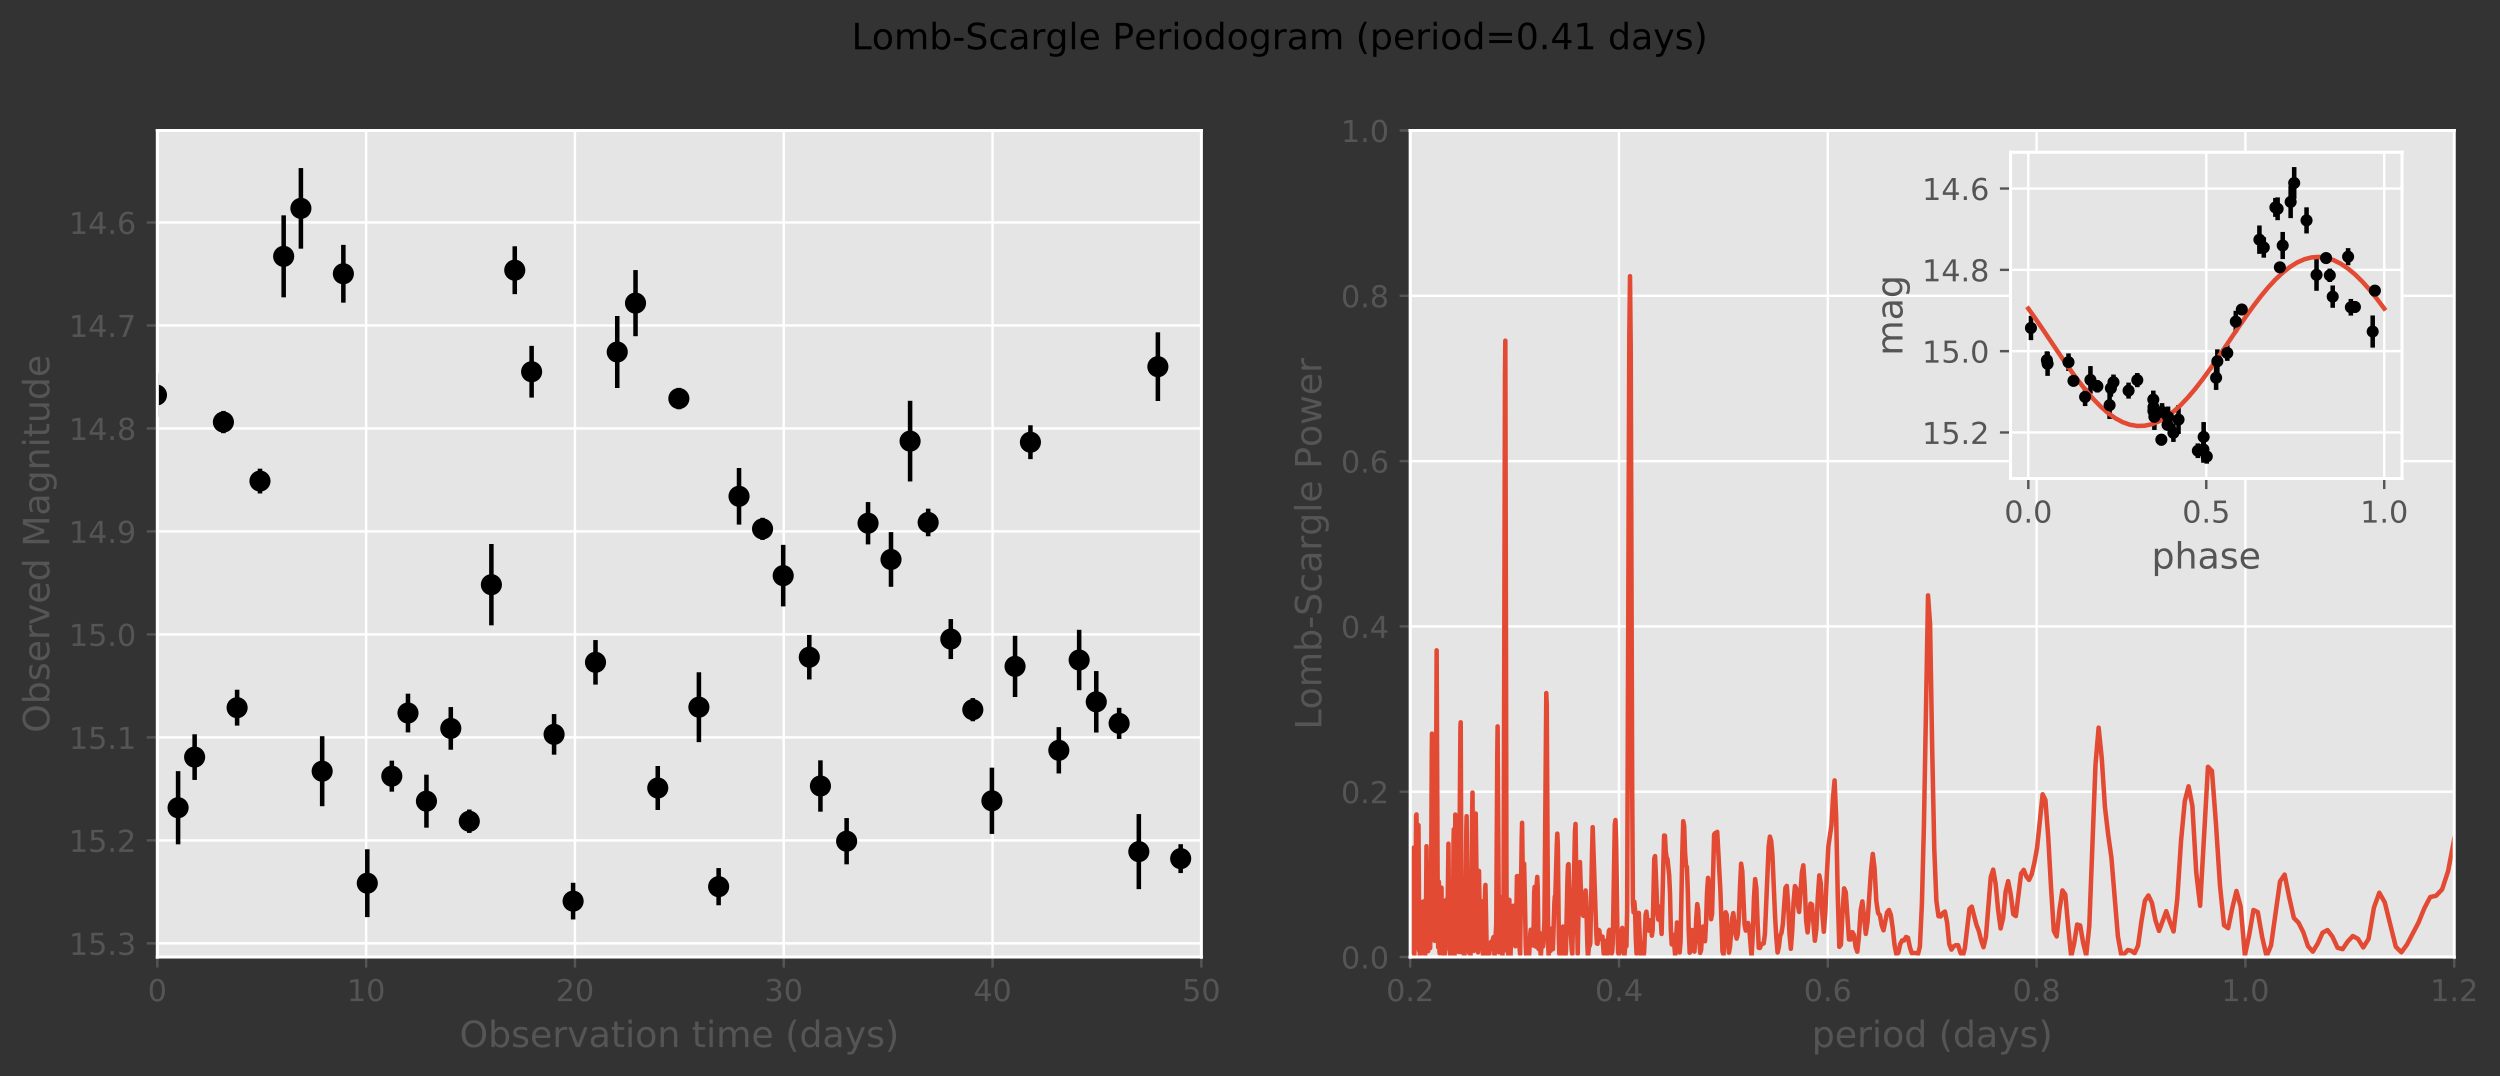 <?xml version="1.0" encoding="utf-8" standalone="no"?>
<!DOCTYPE svg PUBLIC "-//W3C//DTD SVG 1.1//EN"
  "http://www.w3.org/Graphics/SVG/1.1/DTD/svg11.dtd">
<!-- Created with matplotlib (http://matplotlib.org/) -->
<svg height="356.292pt" version="1.1" viewBox="0 0 827.551 356.292" width="827.551pt" xmlns="http://www.w3.org/2000/svg" xmlns:xlink="http://www.w3.org/1999/xlink">
 <rect x="0" y="0" width="827.551" height="356.292" fill="#333333" stroke="none"/>
 <defs>
  <style type="text/css">
*{stroke-linecap:butt;stroke-linejoin:round;}
  </style>
 </defs>
 <g id="figure_1">
  <g id="patch_1">
   <path d="M 0 356.292 
L 827.551 356.292 
L 827.551 0 
L 0 0 
z
" style="fill:none;"/>
  </g>
  <g id="axes_1">
   <g id="patch_2">
    <path d="M 52.079 316.8 
L 397.679 316.8 
L 397.679 43.2 
L 52.079 43.2 
z
" style="fill:#e5e5e5;"/>
   </g>
   <g id="matplotlib.axis_1">
    <g id="xtick_1">
     <g id="line2d_1">
      <path clip-path="url(#p6f58d5ebca)" d="M 52.079 316.8 
L 52.079 43.2 
" style="fill:none;stroke:#ffffff;stroke-linecap:square;stroke-width:0.8;"/>
     </g>
     <g id="line2d_2">
      <defs>
       <path d="M 0 0 
L 0 3.5 
" id="m1b81ba589f" style="stroke:#555555;stroke-width:0.8;"/>
      </defs>
      <g>
       <use style="fill:#555555;stroke:#555555;stroke-width:0.8;" x="52.079" xlink:href="#m1b81ba589f" y="316.8"/>
      </g>
     </g>
     <g id="text_1">
      <!-- 0 -->
      <defs>
       <path d="M 31.781 66.406 
Q 24.172 66.406 20.328 58.906 
Q 16.5 51.422 16.5 36.375 
Q 16.5 21.391 20.328 13.891 
Q 24.172 6.391 31.781 6.391 
Q 39.453 6.391 43.281 13.891 
Q 47.125 21.391 47.125 36.375 
Q 47.125 51.422 43.281 58.906 
Q 39.453 66.406 31.781 66.406 
z
M 31.781 74.219 
Q 44.047 74.219 50.516 64.516 
Q 56.984 54.828 56.984 36.375 
Q 56.984 17.969 50.516 8.266 
Q 44.047 -1.422 31.781 -1.422 
Q 19.531 -1.422 13.062 8.266 
Q 6.594 17.969 6.594 36.375 
Q 6.594 54.828 13.062 64.516 
Q 19.531 74.219 31.781 74.219 
z
" id="DejaVuSans-30"/>
      </defs>
      <g style="fill:#555555;" transform="translate(48.898 331.398)scale(0.1 -0.1)">
       <use xlink:href="#DejaVuSans-30"/>
      </g>
     </g>
    </g>
    <g id="xtick_2">
     <g id="line2d_3">
      <path clip-path="url(#p6f58d5ebca)" d="M 121.199 316.8 
L 121.199 43.2 
" style="fill:none;stroke:#ffffff;stroke-linecap:square;stroke-width:0.8;"/>
     </g>
     <g id="line2d_4">
      <g>
       <use style="fill:#555555;stroke:#555555;stroke-width:0.8;" x="121.199" xlink:href="#m1b81ba589f" y="316.8"/>
      </g>
     </g>
     <g id="text_2">
      <!-- 10 -->
      <defs>
       <path d="M 12.406 8.297 
L 28.516 8.297 
L 28.516 63.922 
L 10.984 60.406 
L 10.984 69.391 
L 28.422 72.906 
L 38.281 72.906 
L 38.281 8.297 
L 54.391 8.297 
L 54.391 0 
L 12.406 0 
z
" id="DejaVuSans-31"/>
      </defs>
      <g style="fill:#555555;" transform="translate(114.837 331.398)scale(0.1 -0.1)">
       <use xlink:href="#DejaVuSans-31"/>
       <use x="63.623" xlink:href="#DejaVuSans-30"/>
      </g>
     </g>
    </g>
    <g id="xtick_3">
     <g id="line2d_5">
      <path clip-path="url(#p6f58d5ebca)" d="M 190.319 316.8 
L 190.319 43.2 
" style="fill:none;stroke:#ffffff;stroke-linecap:square;stroke-width:0.8;"/>
     </g>
     <g id="line2d_6">
      <g>
       <use style="fill:#555555;stroke:#555555;stroke-width:0.8;" x="190.319" xlink:href="#m1b81ba589f" y="316.8"/>
      </g>
     </g>
     <g id="text_3">
      <!-- 20 -->
      <defs>
       <path d="M 19.188 8.297 
L 53.609 8.297 
L 53.609 0 
L 7.328 0 
L 7.328 8.297 
Q 12.938 14.109 22.625 23.891 
Q 32.328 33.688 34.812 36.531 
Q 39.547 41.844 41.422 45.531 
Q 43.312 49.219 43.312 52.781 
Q 43.312 58.594 39.234 62.25 
Q 35.156 65.922 28.609 65.922 
Q 23.969 65.922 18.812 64.312 
Q 13.672 62.703 7.812 59.422 
L 7.812 69.391 
Q 13.766 71.781 18.938 73 
Q 24.125 74.219 28.422 74.219 
Q 39.75 74.219 46.484 68.547 
Q 53.219 62.891 53.219 53.422 
Q 53.219 48.922 51.531 44.891 
Q 49.859 40.875 45.406 35.406 
Q 44.188 33.984 37.641 27.219 
Q 31.109 20.453 19.188 8.297 
z
" id="DejaVuSans-32"/>
      </defs>
      <g style="fill:#555555;" transform="translate(183.957 331.398)scale(0.1 -0.1)">
       <use xlink:href="#DejaVuSans-32"/>
       <use x="63.623" xlink:href="#DejaVuSans-30"/>
      </g>
     </g>
    </g>
    <g id="xtick_4">
     <g id="line2d_7">
      <path clip-path="url(#p6f58d5ebca)" d="M 259.439 316.8 
L 259.439 43.2 
" style="fill:none;stroke:#ffffff;stroke-linecap:square;stroke-width:0.8;"/>
     </g>
     <g id="line2d_8">
      <g>
       <use style="fill:#555555;stroke:#555555;stroke-width:0.8;" x="259.439" xlink:href="#m1b81ba589f" y="316.8"/>
      </g>
     </g>
     <g id="text_4">
      <!-- 30 -->
      <defs>
       <path d="M 40.578 39.312 
Q 47.656 37.797 51.625 33 
Q 55.609 28.219 55.609 21.188 
Q 55.609 10.406 48.188 4.484 
Q 40.766 -1.422 27.094 -1.422 
Q 22.516 -1.422 17.656 -0.516 
Q 12.797 0.391 7.625 2.203 
L 7.625 11.719 
Q 11.719 9.328 16.594 8.109 
Q 21.484 6.891 26.812 6.891 
Q 36.078 6.891 40.938 10.547 
Q 45.797 14.203 45.797 21.188 
Q 45.797 27.641 41.281 31.266 
Q 36.766 34.906 28.719 34.906 
L 20.219 34.906 
L 20.219 43.016 
L 29.109 43.016 
Q 36.375 43.016 40.234 45.922 
Q 44.094 48.828 44.094 54.297 
Q 44.094 59.906 40.109 62.906 
Q 36.141 65.922 28.719 65.922 
Q 24.656 65.922 20.016 65.031 
Q 15.375 64.156 9.812 62.312 
L 9.812 71.094 
Q 15.438 72.656 20.344 73.438 
Q 25.25 74.219 29.594 74.219 
Q 40.828 74.219 47.359 69.109 
Q 53.906 64.016 53.906 55.328 
Q 53.906 49.266 50.438 45.094 
Q 46.969 40.922 40.578 39.312 
z
" id="DejaVuSans-33"/>
      </defs>
      <g style="fill:#555555;" transform="translate(253.077 331.398)scale(0.1 -0.1)">
       <use xlink:href="#DejaVuSans-33"/>
       <use x="63.623" xlink:href="#DejaVuSans-30"/>
      </g>
     </g>
    </g>
    <g id="xtick_5">
     <g id="line2d_9">
      <path clip-path="url(#p6f58d5ebca)" d="M 328.559 316.8 
L 328.559 43.2 
" style="fill:none;stroke:#ffffff;stroke-linecap:square;stroke-width:0.8;"/>
     </g>
     <g id="line2d_10">
      <g>
       <use style="fill:#555555;stroke:#555555;stroke-width:0.8;" x="328.559" xlink:href="#m1b81ba589f" y="316.8"/>
      </g>
     </g>
     <g id="text_5">
      <!-- 40 -->
      <defs>
       <path d="M 37.797 64.312 
L 12.891 25.391 
L 37.797 25.391 
z
M 35.203 72.906 
L 47.609 72.906 
L 47.609 25.391 
L 58.016 25.391 
L 58.016 17.188 
L 47.609 17.188 
L 47.609 0 
L 37.797 0 
L 37.797 17.188 
L 4.891 17.188 
L 4.891 26.703 
z
" id="DejaVuSans-34"/>
      </defs>
      <g style="fill:#555555;" transform="translate(322.197 331.398)scale(0.1 -0.1)">
       <use xlink:href="#DejaVuSans-34"/>
       <use x="63.623" xlink:href="#DejaVuSans-30"/>
      </g>
     </g>
    </g>
    <g id="xtick_6">
     <g id="line2d_11">
      <path clip-path="url(#p6f58d5ebca)" d="M 397.679 316.8 
L 397.679 43.2 
" style="fill:none;stroke:#ffffff;stroke-linecap:square;stroke-width:0.8;"/>
     </g>
     <g id="line2d_12">
      <g>
       <use style="fill:#555555;stroke:#555555;stroke-width:0.8;" x="397.679" xlink:href="#m1b81ba589f" y="316.8"/>
      </g>
     </g>
     <g id="text_6">
      <!-- 50 -->
      <defs>
       <path d="M 10.797 72.906 
L 49.516 72.906 
L 49.516 64.594 
L 19.828 64.594 
L 19.828 46.734 
Q 21.969 47.469 24.109 47.828 
Q 26.266 48.188 28.422 48.188 
Q 40.625 48.188 47.75 41.5 
Q 54.891 34.812 54.891 23.391 
Q 54.891 11.625 47.562 5.094 
Q 40.234 -1.422 26.906 -1.422 
Q 22.312 -1.422 17.547 -0.641 
Q 12.797 0.141 7.719 1.703 
L 7.719 11.625 
Q 12.109 9.234 16.797 8.062 
Q 21.484 6.891 26.703 6.891 
Q 35.156 6.891 40.078 11.328 
Q 45.016 15.766 45.016 23.391 
Q 45.016 31 40.078 35.438 
Q 35.156 39.891 26.703 39.891 
Q 22.75 39.891 18.812 39.016 
Q 14.891 38.141 10.797 36.281 
z
" id="DejaVuSans-35"/>
      </defs>
      <g style="fill:#555555;" transform="translate(391.317 331.398)scale(0.1 -0.1)">
       <use xlink:href="#DejaVuSans-35"/>
       <use x="63.623" xlink:href="#DejaVuSans-30"/>
      </g>
     </g>
    </g>
    <g id="text_7">
     <!-- Observation time (days) -->
     <defs>
      <path d="M 39.406 66.219 
Q 28.656 66.219 22.328 58.203 
Q 16.016 50.203 16.016 36.375 
Q 16.016 22.609 22.328 14.594 
Q 28.656 6.594 39.406 6.594 
Q 50.141 6.594 56.422 14.594 
Q 62.703 22.609 62.703 36.375 
Q 62.703 50.203 56.422 58.203 
Q 50.141 66.219 39.406 66.219 
z
M 39.406 74.219 
Q 54.734 74.219 63.906 63.938 
Q 73.094 53.656 73.094 36.375 
Q 73.094 19.141 63.906 8.859 
Q 54.734 -1.422 39.406 -1.422 
Q 24.031 -1.422 14.812 8.828 
Q 5.609 19.094 5.609 36.375 
Q 5.609 53.656 14.812 63.938 
Q 24.031 74.219 39.406 74.219 
z
" id="DejaVuSans-4f"/>
      <path d="M 48.688 27.297 
Q 48.688 37.203 44.609 42.844 
Q 40.531 48.484 33.406 48.484 
Q 26.266 48.484 22.188 42.844 
Q 18.109 37.203 18.109 27.297 
Q 18.109 17.391 22.188 11.75 
Q 26.266 6.109 33.406 6.109 
Q 40.531 6.109 44.609 11.75 
Q 48.688 17.391 48.688 27.297 
z
M 18.109 46.391 
Q 20.953 51.266 25.266 53.625 
Q 29.594 56 35.594 56 
Q 45.562 56 51.781 48.094 
Q 58.016 40.188 58.016 27.297 
Q 58.016 14.406 51.781 6.484 
Q 45.562 -1.422 35.594 -1.422 
Q 29.594 -1.422 25.266 0.953 
Q 20.953 3.328 18.109 8.203 
L 18.109 0 
L 9.078 0 
L 9.078 75.984 
L 18.109 75.984 
z
" id="DejaVuSans-62"/>
      <path d="M 44.281 53.078 
L 44.281 44.578 
Q 40.484 46.531 36.375 47.5 
Q 32.281 48.484 27.875 48.484 
Q 21.188 48.484 17.844 46.438 
Q 14.5 44.391 14.5 40.281 
Q 14.5 37.156 16.891 35.375 
Q 19.281 33.594 26.516 31.984 
L 29.594 31.297 
Q 39.156 29.25 43.188 25.516 
Q 47.219 21.781 47.219 15.094 
Q 47.219 7.469 41.188 3.016 
Q 35.156 -1.422 24.609 -1.422 
Q 20.219 -1.422 15.453 -0.562 
Q 10.688 0.297 5.422 2 
L 5.422 11.281 
Q 10.406 8.688 15.234 7.391 
Q 20.062 6.109 24.812 6.109 
Q 31.156 6.109 34.562 8.281 
Q 37.984 10.453 37.984 14.406 
Q 37.984 18.062 35.516 20.016 
Q 33.062 21.969 24.703 23.781 
L 21.578 24.516 
Q 13.234 26.266 9.516 29.906 
Q 5.812 33.547 5.812 39.891 
Q 5.812 47.609 11.281 51.797 
Q 16.75 56 26.812 56 
Q 31.781 56 36.172 55.266 
Q 40.578 54.547 44.281 53.078 
z
" id="DejaVuSans-73"/>
      <path d="M 56.203 29.594 
L 56.203 25.203 
L 14.891 25.203 
Q 15.484 15.922 20.484 11.062 
Q 25.484 6.203 34.422 6.203 
Q 39.594 6.203 44.453 7.469 
Q 49.312 8.734 54.109 11.281 
L 54.109 2.781 
Q 49.266 0.734 44.188 -0.344 
Q 39.109 -1.422 33.891 -1.422 
Q 20.797 -1.422 13.156 6.188 
Q 5.516 13.812 5.516 26.812 
Q 5.516 40.234 12.766 48.109 
Q 20.016 56 32.328 56 
Q 43.359 56 49.781 48.891 
Q 56.203 41.797 56.203 29.594 
z
M 47.219 32.234 
Q 47.125 39.594 43.094 43.984 
Q 39.062 48.391 32.422 48.391 
Q 24.906 48.391 20.391 44.141 
Q 15.875 39.891 15.188 32.172 
z
" id="DejaVuSans-65"/>
      <path d="M 41.109 46.297 
Q 39.594 47.172 37.812 47.578 
Q 36.031 48 33.891 48 
Q 26.266 48 22.188 43.047 
Q 18.109 38.094 18.109 28.812 
L 18.109 0 
L 9.078 0 
L 9.078 54.688 
L 18.109 54.688 
L 18.109 46.188 
Q 20.953 51.172 25.484 53.578 
Q 30.031 56 36.531 56 
Q 37.453 56 38.578 55.875 
Q 39.703 55.766 41.062 55.516 
z
" id="DejaVuSans-72"/>
      <path d="M 2.984 54.688 
L 12.5 54.688 
L 29.594 8.797 
L 46.688 54.688 
L 56.203 54.688 
L 35.688 0 
L 23.484 0 
z
" id="DejaVuSans-76"/>
      <path d="M 34.281 27.484 
Q 23.391 27.484 19.188 25 
Q 14.984 22.516 14.984 16.5 
Q 14.984 11.719 18.141 8.906 
Q 21.297 6.109 26.703 6.109 
Q 34.188 6.109 38.703 11.406 
Q 43.219 16.703 43.219 25.484 
L 43.219 27.484 
z
M 52.203 31.203 
L 52.203 0 
L 43.219 0 
L 43.219 8.297 
Q 40.141 3.328 35.547 0.953 
Q 30.953 -1.422 24.312 -1.422 
Q 15.922 -1.422 10.953 3.297 
Q 6 8.016 6 15.922 
Q 6 25.141 12.172 29.828 
Q 18.359 34.516 30.609 34.516 
L 43.219 34.516 
L 43.219 35.406 
Q 43.219 41.609 39.141 45 
Q 35.062 48.391 27.688 48.391 
Q 23 48.391 18.547 47.266 
Q 14.109 46.141 10.016 43.891 
L 10.016 52.203 
Q 14.938 54.109 19.578 55.047 
Q 24.219 56 28.609 56 
Q 40.484 56 46.344 49.844 
Q 52.203 43.703 52.203 31.203 
z
" id="DejaVuSans-61"/>
      <path d="M 18.312 70.219 
L 18.312 54.688 
L 36.812 54.688 
L 36.812 47.703 
L 18.312 47.703 
L 18.312 18.016 
Q 18.312 11.328 20.141 9.422 
Q 21.969 7.516 27.594 7.516 
L 36.812 7.516 
L 36.812 0 
L 27.594 0 
Q 17.188 0 13.234 3.875 
Q 9.281 7.766 9.281 18.016 
L 9.281 47.703 
L 2.688 47.703 
L 2.688 54.688 
L 9.281 54.688 
L 9.281 70.219 
z
" id="DejaVuSans-74"/>
      <path d="M 9.422 54.688 
L 18.406 54.688 
L 18.406 0 
L 9.422 0 
z
M 9.422 75.984 
L 18.406 75.984 
L 18.406 64.594 
L 9.422 64.594 
z
" id="DejaVuSans-69"/>
      <path d="M 30.609 48.391 
Q 23.391 48.391 19.188 42.75 
Q 14.984 37.109 14.984 27.297 
Q 14.984 17.484 19.156 11.844 
Q 23.344 6.203 30.609 6.203 
Q 37.797 6.203 41.984 11.859 
Q 46.188 17.531 46.188 27.297 
Q 46.188 37.016 41.984 42.703 
Q 37.797 48.391 30.609 48.391 
z
M 30.609 56 
Q 42.328 56 49.016 48.375 
Q 55.719 40.766 55.719 27.297 
Q 55.719 13.875 49.016 6.219 
Q 42.328 -1.422 30.609 -1.422 
Q 18.844 -1.422 12.172 6.219 
Q 5.516 13.875 5.516 27.297 
Q 5.516 40.766 12.172 48.375 
Q 18.844 56 30.609 56 
z
" id="DejaVuSans-6f"/>
      <path d="M 54.891 33.016 
L 54.891 0 
L 45.906 0 
L 45.906 32.719 
Q 45.906 40.484 42.875 44.328 
Q 39.844 48.188 33.797 48.188 
Q 26.516 48.188 22.312 43.547 
Q 18.109 38.922 18.109 30.906 
L 18.109 0 
L 9.078 0 
L 9.078 54.688 
L 18.109 54.688 
L 18.109 46.188 
Q 21.344 51.125 25.703 53.562 
Q 30.078 56 35.797 56 
Q 45.219 56 50.047 50.172 
Q 54.891 44.344 54.891 33.016 
z
" id="DejaVuSans-6e"/>
      <path id="DejaVuSans-20"/>
      <path d="M 52 44.188 
Q 55.375 50.25 60.062 53.125 
Q 64.75 56 71.094 56 
Q 79.641 56 84.281 50.016 
Q 88.922 44.047 88.922 33.016 
L 88.922 0 
L 79.891 0 
L 79.891 32.719 
Q 79.891 40.578 77.094 44.375 
Q 74.312 48.188 68.609 48.188 
Q 61.625 48.188 57.562 43.547 
Q 53.516 38.922 53.516 30.906 
L 53.516 0 
L 44.484 0 
L 44.484 32.719 
Q 44.484 40.625 41.703 44.406 
Q 38.922 48.188 33.109 48.188 
Q 26.219 48.188 22.156 43.531 
Q 18.109 38.875 18.109 30.906 
L 18.109 0 
L 9.078 0 
L 9.078 54.688 
L 18.109 54.688 
L 18.109 46.188 
Q 21.188 51.219 25.484 53.609 
Q 29.781 56 35.688 56 
Q 41.656 56 45.828 52.969 
Q 50 49.953 52 44.188 
z
" id="DejaVuSans-6d"/>
      <path d="M 31 75.875 
Q 24.469 64.656 21.281 53.656 
Q 18.109 42.672 18.109 31.391 
Q 18.109 20.125 21.312 9.062 
Q 24.516 -2 31 -13.188 
L 23.188 -13.188 
Q 15.875 -1.703 12.234 9.375 
Q 8.594 20.453 8.594 31.391 
Q 8.594 42.281 12.203 53.312 
Q 15.828 64.359 23.188 75.875 
z
" id="DejaVuSans-28"/>
      <path d="M 45.406 46.391 
L 45.406 75.984 
L 54.391 75.984 
L 54.391 0 
L 45.406 0 
L 45.406 8.203 
Q 42.578 3.328 38.25 0.953 
Q 33.938 -1.422 27.875 -1.422 
Q 17.969 -1.422 11.734 6.484 
Q 5.516 14.406 5.516 27.297 
Q 5.516 40.188 11.734 48.094 
Q 17.969 56 27.875 56 
Q 33.938 56 38.25 53.625 
Q 42.578 51.266 45.406 46.391 
z
M 14.797 27.297 
Q 14.797 17.391 18.875 11.75 
Q 22.953 6.109 30.078 6.109 
Q 37.203 6.109 41.297 11.75 
Q 45.406 17.391 45.406 27.297 
Q 45.406 37.203 41.297 42.844 
Q 37.203 48.484 30.078 48.484 
Q 22.953 48.484 18.875 42.844 
Q 14.797 37.203 14.797 27.297 
z
" id="DejaVuSans-64"/>
      <path d="M 32.172 -5.078 
Q 28.375 -14.844 24.75 -17.812 
Q 21.141 -20.797 15.094 -20.797 
L 7.906 -20.797 
L 7.906 -13.281 
L 13.188 -13.281 
Q 16.891 -13.281 18.938 -11.516 
Q 21 -9.766 23.484 -3.219 
L 25.094 0.875 
L 2.984 54.688 
L 12.5 54.688 
L 29.594 11.922 
L 46.688 54.688 
L 56.203 54.688 
z
" id="DejaVuSans-79"/>
      <path d="M 8.016 75.875 
L 15.828 75.875 
Q 23.141 64.359 26.781 53.312 
Q 30.422 42.281 30.422 31.391 
Q 30.422 20.453 26.781 9.375 
Q 23.141 -1.703 15.828 -13.188 
L 8.016 -13.188 
Q 14.5 -2 17.703 9.062 
Q 20.906 20.125 20.906 31.391 
Q 20.906 42.672 17.703 53.656 
Q 14.5 64.656 8.016 75.875 
z
" id="DejaVuSans-29"/>
     </defs>
     <g style="fill:#555555;" transform="translate(152.128 346.596)scale(0.12 -0.12)">
      <use xlink:href="#DejaVuSans-4f"/>
      <use x="78.711" xlink:href="#DejaVuSans-62"/>
      <use x="142.188" xlink:href="#DejaVuSans-73"/>
      <use x="194.287" xlink:href="#DejaVuSans-65"/>
      <use x="255.811" xlink:href="#DejaVuSans-72"/>
      <use x="296.924" xlink:href="#DejaVuSans-76"/>
      <use x="356.104" xlink:href="#DejaVuSans-61"/>
      <use x="417.383" xlink:href="#DejaVuSans-74"/>
      <use x="456.592" xlink:href="#DejaVuSans-69"/>
      <use x="484.375" xlink:href="#DejaVuSans-6f"/>
      <use x="545.557" xlink:href="#DejaVuSans-6e"/>
      <use x="608.936" xlink:href="#DejaVuSans-20"/>
      <use x="640.723" xlink:href="#DejaVuSans-74"/>
      <use x="679.932" xlink:href="#DejaVuSans-69"/>
      <use x="707.715" xlink:href="#DejaVuSans-6d"/>
      <use x="805.127" xlink:href="#DejaVuSans-65"/>
      <use x="866.65" xlink:href="#DejaVuSans-20"/>
      <use x="898.438" xlink:href="#DejaVuSans-28"/>
      <use x="937.451" xlink:href="#DejaVuSans-64"/>
      <use x="1000.928" xlink:href="#DejaVuSans-61"/>
      <use x="1062.207" xlink:href="#DejaVuSans-79"/>
      <use x="1121.387" xlink:href="#DejaVuSans-73"/>
      <use x="1173.486" xlink:href="#DejaVuSans-29"/>
     </g>
    </g>
   </g>
   <g id="matplotlib.axis_2">
    <g id="ytick_1">
     <g id="line2d_13">
      <path clip-path="url(#p6f58d5ebca)" d="M 52.079 73.64 
L 397.679 73.64 
" style="fill:none;stroke:#ffffff;stroke-linecap:square;stroke-width:0.8;"/>
     </g>
     <g id="line2d_14">
      <defs>
       <path d="M 0 0 
L -3.5 0 
" id="m23cef40881" style="stroke:#555555;stroke-width:0.8;"/>
      </defs>
      <g>
       <use style="fill:#555555;stroke:#555555;stroke-width:0.8;" x="52.079" xlink:href="#m23cef40881" y="73.64"/>
      </g>
     </g>
     <g id="text_8">
      <!-- 14.6 -->
      <defs>
       <path d="M 10.688 12.406 
L 21 12.406 
L 21 0 
L 10.688 0 
z
" id="DejaVuSans-2e"/>
       <path d="M 33.016 40.375 
Q 26.375 40.375 22.484 35.828 
Q 18.609 31.297 18.609 23.391 
Q 18.609 15.531 22.484 10.953 
Q 26.375 6.391 33.016 6.391 
Q 39.656 6.391 43.531 10.953 
Q 47.406 15.531 47.406 23.391 
Q 47.406 31.297 43.531 35.828 
Q 39.656 40.375 33.016 40.375 
z
M 52.594 71.297 
L 52.594 62.312 
Q 48.875 64.062 45.094 64.984 
Q 41.312 65.922 37.594 65.922 
Q 27.828 65.922 22.672 59.328 
Q 17.531 52.734 16.797 39.406 
Q 19.672 43.656 24.016 45.922 
Q 28.375 48.188 33.594 48.188 
Q 44.578 48.188 50.953 41.516 
Q 57.328 34.859 57.328 23.391 
Q 57.328 12.156 50.688 5.359 
Q 44.047 -1.422 33.016 -1.422 
Q 20.359 -1.422 13.672 8.266 
Q 6.984 17.969 6.984 36.375 
Q 6.984 53.656 15.188 63.938 
Q 23.391 74.219 37.203 74.219 
Q 40.922 74.219 44.703 73.484 
Q 48.484 72.75 52.594 71.297 
z
" id="DejaVuSans-36"/>
      </defs>
      <g style="fill:#555555;" transform="translate(22.814 77.439)scale(0.1 -0.1)">
       <use xlink:href="#DejaVuSans-31"/>
       <use x="63.623" xlink:href="#DejaVuSans-34"/>
       <use x="127.246" xlink:href="#DejaVuSans-2e"/>
       <use x="159.033" xlink:href="#DejaVuSans-36"/>
      </g>
     </g>
    </g>
    <g id="ytick_2">
     <g id="line2d_15">
      <path clip-path="url(#p6f58d5ebca)" d="M 52.079 107.731 
L 397.679 107.731 
" style="fill:none;stroke:#ffffff;stroke-linecap:square;stroke-width:0.8;"/>
     </g>
     <g id="line2d_16">
      <g>
       <use style="fill:#555555;stroke:#555555;stroke-width:0.8;" x="52.079" xlink:href="#m23cef40881" y="107.731"/>
      </g>
     </g>
     <g id="text_9">
      <!-- 14.7 -->
      <defs>
       <path d="M 8.203 72.906 
L 55.078 72.906 
L 55.078 68.703 
L 28.609 0 
L 18.312 0 
L 43.219 64.594 
L 8.203 64.594 
z
" id="DejaVuSans-37"/>
      </defs>
      <g style="fill:#555555;" transform="translate(22.814 111.53)scale(0.1 -0.1)">
       <use xlink:href="#DejaVuSans-31"/>
       <use x="63.623" xlink:href="#DejaVuSans-34"/>
       <use x="127.246" xlink:href="#DejaVuSans-2e"/>
       <use x="159.033" xlink:href="#DejaVuSans-37"/>
      </g>
     </g>
    </g>
    <g id="ytick_3">
     <g id="line2d_17">
      <path clip-path="url(#p6f58d5ebca)" d="M 52.079 141.821 
L 397.679 141.821 
" style="fill:none;stroke:#ffffff;stroke-linecap:square;stroke-width:0.8;"/>
     </g>
     <g id="line2d_18">
      <g>
       <use style="fill:#555555;stroke:#555555;stroke-width:0.8;" x="52.079" xlink:href="#m23cef40881" y="141.821"/>
      </g>
     </g>
     <g id="text_10">
      <!-- 14.8 -->
      <defs>
       <path d="M 31.781 34.625 
Q 24.75 34.625 20.719 30.859 
Q 16.703 27.094 16.703 20.516 
Q 16.703 13.922 20.719 10.156 
Q 24.75 6.391 31.781 6.391 
Q 38.812 6.391 42.859 10.172 
Q 46.922 13.969 46.922 20.516 
Q 46.922 27.094 42.891 30.859 
Q 38.875 34.625 31.781 34.625 
z
M 21.922 38.812 
Q 15.578 40.375 12.031 44.719 
Q 8.5 49.078 8.5 55.328 
Q 8.5 64.062 14.719 69.141 
Q 20.953 74.219 31.781 74.219 
Q 42.672 74.219 48.875 69.141 
Q 55.078 64.062 55.078 55.328 
Q 55.078 49.078 51.531 44.719 
Q 48 40.375 41.703 38.812 
Q 48.828 37.156 52.797 32.312 
Q 56.781 27.484 56.781 20.516 
Q 56.781 9.906 50.312 4.234 
Q 43.844 -1.422 31.781 -1.422 
Q 19.734 -1.422 13.25 4.234 
Q 6.781 9.906 6.781 20.516 
Q 6.781 27.484 10.781 32.312 
Q 14.797 37.156 21.922 38.812 
z
M 18.312 54.391 
Q 18.312 48.734 21.844 45.562 
Q 25.391 42.391 31.781 42.391 
Q 38.141 42.391 41.719 45.562 
Q 45.312 48.734 45.312 54.391 
Q 45.312 60.062 41.719 63.234 
Q 38.141 66.406 31.781 66.406 
Q 25.391 66.406 21.844 63.234 
Q 18.312 60.062 18.312 54.391 
z
" id="DejaVuSans-38"/>
      </defs>
      <g style="fill:#555555;" transform="translate(22.814 145.621)scale(0.1 -0.1)">
       <use xlink:href="#DejaVuSans-31"/>
       <use x="63.623" xlink:href="#DejaVuSans-34"/>
       <use x="127.246" xlink:href="#DejaVuSans-2e"/>
       <use x="159.033" xlink:href="#DejaVuSans-38"/>
      </g>
     </g>
    </g>
    <g id="ytick_4">
     <g id="line2d_19">
      <path clip-path="url(#p6f58d5ebca)" d="M 52.079 175.912 
L 397.679 175.912 
" style="fill:none;stroke:#ffffff;stroke-linecap:square;stroke-width:0.8;"/>
     </g>
     <g id="line2d_20">
      <g>
       <use style="fill:#555555;stroke:#555555;stroke-width:0.8;" x="52.079" xlink:href="#m23cef40881" y="175.912"/>
      </g>
     </g>
     <g id="text_11">
      <!-- 14.9 -->
      <defs>
       <path d="M 10.984 1.516 
L 10.984 10.5 
Q 14.703 8.734 18.5 7.812 
Q 22.312 6.891 25.984 6.891 
Q 35.75 6.891 40.891 13.453 
Q 46.047 20.016 46.781 33.406 
Q 43.953 29.203 39.594 26.953 
Q 35.25 24.703 29.984 24.703 
Q 19.047 24.703 12.672 31.312 
Q 6.297 37.938 6.297 49.422 
Q 6.297 60.641 12.938 67.422 
Q 19.578 74.219 30.609 74.219 
Q 43.266 74.219 49.922 64.516 
Q 56.594 54.828 56.594 36.375 
Q 56.594 19.141 48.406 8.859 
Q 40.234 -1.422 26.422 -1.422 
Q 22.703 -1.422 18.891 -0.688 
Q 15.094 0.047 10.984 1.516 
z
M 30.609 32.422 
Q 37.25 32.422 41.125 36.953 
Q 45.016 41.5 45.016 49.422 
Q 45.016 57.281 41.125 61.844 
Q 37.25 66.406 30.609 66.406 
Q 23.969 66.406 20.094 61.844 
Q 16.219 57.281 16.219 49.422 
Q 16.219 41.5 20.094 36.953 
Q 23.969 32.422 30.609 32.422 
z
" id="DejaVuSans-39"/>
      </defs>
      <g style="fill:#555555;" transform="translate(22.814 179.711)scale(0.1 -0.1)">
       <use xlink:href="#DejaVuSans-31"/>
       <use x="63.623" xlink:href="#DejaVuSans-34"/>
       <use x="127.246" xlink:href="#DejaVuSans-2e"/>
       <use x="159.033" xlink:href="#DejaVuSans-39"/>
      </g>
     </g>
    </g>
    <g id="ytick_5">
     <g id="line2d_21">
      <path clip-path="url(#p6f58d5ebca)" d="M 52.079 210.003 
L 397.679 210.003 
" style="fill:none;stroke:#ffffff;stroke-linecap:square;stroke-width:0.8;"/>
     </g>
     <g id="line2d_22">
      <g>
       <use style="fill:#555555;stroke:#555555;stroke-width:0.8;" x="52.079" xlink:href="#m23cef40881" y="210.003"/>
      </g>
     </g>
     <g id="text_12">
      <!-- 15.0 -->
      <g style="fill:#555555;" transform="translate(22.814 213.802)scale(0.1 -0.1)">
       <use xlink:href="#DejaVuSans-31"/>
       <use x="63.623" xlink:href="#DejaVuSans-35"/>
       <use x="127.246" xlink:href="#DejaVuSans-2e"/>
       <use x="159.033" xlink:href="#DejaVuSans-30"/>
      </g>
     </g>
    </g>
    <g id="ytick_6">
     <g id="line2d_23">
      <path clip-path="url(#p6f58d5ebca)" d="M 52.079 244.093 
L 397.679 244.093 
" style="fill:none;stroke:#ffffff;stroke-linecap:square;stroke-width:0.8;"/>
     </g>
     <g id="line2d_24">
      <g>
       <use style="fill:#555555;stroke:#555555;stroke-width:0.8;" x="52.079" xlink:href="#m23cef40881" y="244.093"/>
      </g>
     </g>
     <g id="text_13">
      <!-- 15.1 -->
      <g style="fill:#555555;" transform="translate(22.814 247.893)scale(0.1 -0.1)">
       <use xlink:href="#DejaVuSans-31"/>
       <use x="63.623" xlink:href="#DejaVuSans-35"/>
       <use x="127.246" xlink:href="#DejaVuSans-2e"/>
       <use x="159.033" xlink:href="#DejaVuSans-31"/>
      </g>
     </g>
    </g>
    <g id="ytick_7">
     <g id="line2d_25">
      <path clip-path="url(#p6f58d5ebca)" d="M 52.079 278.184 
L 397.679 278.184 
" style="fill:none;stroke:#ffffff;stroke-linecap:square;stroke-width:0.8;"/>
     </g>
     <g id="line2d_26">
      <g>
       <use style="fill:#555555;stroke:#555555;stroke-width:0.8;" x="52.079" xlink:href="#m23cef40881" y="278.184"/>
      </g>
     </g>
     <g id="text_14">
      <!-- 15.2 -->
      <g style="fill:#555555;" transform="translate(22.814 281.983)scale(0.1 -0.1)">
       <use xlink:href="#DejaVuSans-31"/>
       <use x="63.623" xlink:href="#DejaVuSans-35"/>
       <use x="127.246" xlink:href="#DejaVuSans-2e"/>
       <use x="159.033" xlink:href="#DejaVuSans-32"/>
      </g>
     </g>
    </g>
    <g id="ytick_8">
     <g id="line2d_27">
      <path clip-path="url(#p6f58d5ebca)" d="M 52.079 312.275 
L 397.679 312.275 
" style="fill:none;stroke:#ffffff;stroke-linecap:square;stroke-width:0.8;"/>
     </g>
     <g id="line2d_28">
      <g>
       <use style="fill:#555555;stroke:#555555;stroke-width:0.8;" x="52.079" xlink:href="#m23cef40881" y="312.275"/>
      </g>
     </g>
     <g id="text_15">
      <!-- 15.3 -->
      <g style="fill:#555555;" transform="translate(22.814 316.074)scale(0.1 -0.1)">
       <use xlink:href="#DejaVuSans-31"/>
       <use x="63.623" xlink:href="#DejaVuSans-35"/>
       <use x="127.246" xlink:href="#DejaVuSans-2e"/>
       <use x="159.033" xlink:href="#DejaVuSans-33"/>
      </g>
     </g>
    </g>
    <g id="text_16">
     <!-- Observed Magnitude -->
     <defs>
      <path d="M 9.812 72.906 
L 24.516 72.906 
L 43.109 23.297 
L 61.812 72.906 
L 76.516 72.906 
L 76.516 0 
L 66.891 0 
L 66.891 64.016 
L 48.094 14.016 
L 38.188 14.016 
L 19.391 64.016 
L 19.391 0 
L 9.812 0 
z
" id="DejaVuSans-4d"/>
      <path d="M 45.406 27.984 
Q 45.406 37.75 41.375 43.109 
Q 37.359 48.484 30.078 48.484 
Q 22.859 48.484 18.828 43.109 
Q 14.797 37.75 14.797 27.984 
Q 14.797 18.266 18.828 12.891 
Q 22.859 7.516 30.078 7.516 
Q 37.359 7.516 41.375 12.891 
Q 45.406 18.266 45.406 27.984 
z
M 54.391 6.781 
Q 54.391 -7.172 48.188 -13.984 
Q 42 -20.797 29.203 -20.797 
Q 24.469 -20.797 20.266 -20.094 
Q 16.062 -19.391 12.109 -17.922 
L 12.109 -9.188 
Q 16.062 -11.328 19.922 -12.344 
Q 23.781 -13.375 27.781 -13.375 
Q 36.625 -13.375 41.016 -8.766 
Q 45.406 -4.156 45.406 5.172 
L 45.406 9.625 
Q 42.625 4.781 38.281 2.391 
Q 33.938 0 27.875 0 
Q 17.828 0 11.672 7.656 
Q 5.516 15.328 5.516 27.984 
Q 5.516 40.672 11.672 48.328 
Q 17.828 56 27.875 56 
Q 33.938 56 38.281 53.609 
Q 42.625 51.219 45.406 46.391 
L 45.406 54.688 
L 54.391 54.688 
z
" id="DejaVuSans-67"/>
      <path d="M 8.5 21.578 
L 8.5 54.688 
L 17.484 54.688 
L 17.484 21.922 
Q 17.484 14.156 20.5 10.266 
Q 23.531 6.391 29.594 6.391 
Q 36.859 6.391 41.078 11.031 
Q 45.312 15.672 45.312 23.688 
L 45.312 54.688 
L 54.297 54.688 
L 54.297 0 
L 45.312 0 
L 45.312 8.406 
Q 42.047 3.422 37.719 1 
Q 33.406 -1.422 27.688 -1.422 
Q 18.266 -1.422 13.375 4.438 
Q 8.5 10.297 8.5 21.578 
z
M 31.109 56 
z
" id="DejaVuSans-75"/>
     </defs>
     <g style="fill:#555555;" transform="translate(16.318 242.563)rotate(-90)scale(0.12 -0.12)">
      <use xlink:href="#DejaVuSans-4f"/>
      <use x="78.711" xlink:href="#DejaVuSans-62"/>
      <use x="142.188" xlink:href="#DejaVuSans-73"/>
      <use x="194.287" xlink:href="#DejaVuSans-65"/>
      <use x="255.811" xlink:href="#DejaVuSans-72"/>
      <use x="296.924" xlink:href="#DejaVuSans-76"/>
      <use x="356.104" xlink:href="#DejaVuSans-65"/>
      <use x="417.627" xlink:href="#DejaVuSans-64"/>
      <use x="481.104" xlink:href="#DejaVuSans-20"/>
      <use x="512.891" xlink:href="#DejaVuSans-4d"/>
      <use x="599.17" xlink:href="#DejaVuSans-61"/>
      <use x="660.449" xlink:href="#DejaVuSans-67"/>
      <use x="723.926" xlink:href="#DejaVuSans-6e"/>
      <use x="787.305" xlink:href="#DejaVuSans-69"/>
      <use x="815.088" xlink:href="#DejaVuSans-74"/>
      <use x="854.297" xlink:href="#DejaVuSans-75"/>
      <use x="917.676" xlink:href="#DejaVuSans-64"/>
      <use x="981.152" xlink:href="#DejaVuSans-65"/>
     </g>
    </g>
   </g>
   <g id="LineCollection_1">
    <path clip-path="url(#p6f58d5ebca)" d="M 51.791 123.609 
L 51.791 137.92 
" style="fill:none;stroke:#000000;stroke-width:1.5;"/>
    <path clip-path="url(#p6f58d5ebca)" d="M 58.952 255.262 
L 58.952 279.484 
" style="fill:none;stroke:#000000;stroke-width:1.5;"/>
    <path clip-path="url(#p6f58d5ebca)" d="M 64.427 243.047 
L 64.427 258.175 
" style="fill:none;stroke:#000000;stroke-width:1.5;"/>
    <path clip-path="url(#p6f58d5ebca)" d="M 73.949 136.024 
L 73.949 143.398 
" style="fill:none;stroke:#000000;stroke-width:1.5;"/>
    <path clip-path="url(#p6f58d5ebca)" d="M 78.488 228.321 
L 78.488 240.195 
" style="fill:none;stroke:#000000;stroke-width:1.5;"/>
    <path clip-path="url(#p6f58d5ebca)" d="M 86.058 155.145 
L 86.058 163.337 
" style="fill:none;stroke:#000000;stroke-width:1.5;"/>
    <path clip-path="url(#p6f58d5ebca)" d="M 93.899 71.284 
L 93.899 98.43 
" style="fill:none;stroke:#000000;stroke-width:1.5;"/>
    <path clip-path="url(#p6f58d5ebca)" d="M 99.603 55.636 
L 99.603 82.307 
" style="fill:none;stroke:#000000;stroke-width:1.5;"/>
    <path clip-path="url(#p6f58d5ebca)" d="M 106.644 243.693 
L 106.644 266.879 
" style="fill:none;stroke:#000000;stroke-width:1.5;"/>
    <path clip-path="url(#p6f58d5ebca)" d="M 113.659 81.055 
L 113.659 100.183 
" style="fill:none;stroke:#000000;stroke-width:1.5;"/>
    <path clip-path="url(#p6f58d5ebca)" d="M 121.581 281.122 
L 121.581 303.587 
" style="fill:none;stroke:#000000;stroke-width:1.5;"/>
    <path clip-path="url(#p6f58d5ebca)" d="M 129.696 251.788 
L 129.696 262.068 
" style="fill:none;stroke:#000000;stroke-width:1.5;"/>
    <path clip-path="url(#p6f58d5ebca)" d="M 135.052 229.622 
L 135.052 242.434 
" style="fill:none;stroke:#000000;stroke-width:1.5;"/>
    <path clip-path="url(#p6f58d5ebca)" d="M 141.163 256.429 
L 141.163 273.966 
" style="fill:none;stroke:#000000;stroke-width:1.5;"/>
    <path clip-path="url(#p6f58d5ebca)" d="M 149.22 234.064 
L 149.22 248.176 
" style="fill:none;stroke:#000000;stroke-width:1.5;"/>
    <path clip-path="url(#p6f58d5ebca)" d="M 155.347 267.975 
L 155.347 275.727 
" style="fill:none;stroke:#000000;stroke-width:1.5;"/>
    <path clip-path="url(#p6f58d5ebca)" d="M 162.658 180.079 
L 162.658 207.007 
" style="fill:none;stroke:#000000;stroke-width:1.5;"/>
    <path clip-path="url(#p6f58d5ebca)" d="M 170.396 81.515 
L 170.396 97.361 
" style="fill:none;stroke:#000000;stroke-width:1.5;"/>
    <path clip-path="url(#p6f58d5ebca)" d="M 175.978 114.492 
L 175.978 131.62 
" style="fill:none;stroke:#000000;stroke-width:1.5;"/>
    <path clip-path="url(#p6f58d5ebca)" d="M 183.414 236.373 
L 183.414 249.809 
" style="fill:none;stroke:#000000;stroke-width:1.5;"/>
    <path clip-path="url(#p6f58d5ebca)" d="M 189.712 292.233 
L 189.712 304.364 
" style="fill:none;stroke:#000000;stroke-width:1.5;"/>
    <path clip-path="url(#p6f58d5ebca)" d="M 197.123 211.878 
L 197.123 226.609 
" style="fill:none;stroke:#000000;stroke-width:1.5;"/>
    <path clip-path="url(#p6f58d5ebca)" d="M 204.321 104.597 
L 204.321 128.433 
" style="fill:none;stroke:#000000;stroke-width:1.5;"/>
    <path clip-path="url(#p6f58d5ebca)" d="M 210.372 89.398 
L 210.372 111.286 
" style="fill:none;stroke:#000000;stroke-width:1.5;"/>
    <path clip-path="url(#p6f58d5ebca)" d="M 217.733 253.555 
L 217.733 268.13 
" style="fill:none;stroke:#000000;stroke-width:1.5;"/>
    <path clip-path="url(#p6f58d5ebca)" d="M 224.716 128.385 
L 224.716 135.47 
" style="fill:none;stroke:#000000;stroke-width:1.5;"/>
    <path clip-path="url(#p6f58d5ebca)" d="M 231.351 222.523 
L 231.351 245.652 
" style="fill:none;stroke:#000000;stroke-width:1.5;"/>
    <path clip-path="url(#p6f58d5ebca)" d="M 237.882 287.338 
L 237.882 299.666 
" style="fill:none;stroke:#000000;stroke-width:1.5;"/>
    <path clip-path="url(#p6f58d5ebca)" d="M 244.633 154.917 
L 244.633 173.654 
" style="fill:none;stroke:#000000;stroke-width:1.5;"/>
    <path clip-path="url(#p6f58d5ebca)" d="M 252.421 171.399 
L 252.421 178.74 
" style="fill:none;stroke:#000000;stroke-width:1.5;"/>
    <path clip-path="url(#p6f58d5ebca)" d="M 259.253 180.367 
L 259.253 200.73 
" style="fill:none;stroke:#000000;stroke-width:1.5;"/>
    <path clip-path="url(#p6f58d5ebca)" d="M 267.894 210.18 
L 267.894 224.924 
" style="fill:none;stroke:#000000;stroke-width:1.5;"/>
    <path clip-path="url(#p6f58d5ebca)" d="M 271.58 251.688 
L 271.58 268.673 
" style="fill:none;stroke:#000000;stroke-width:1.5;"/>
    <path clip-path="url(#p6f58d5ebca)" d="M 280.253 270.801 
L 280.253 286.106 
" style="fill:none;stroke:#000000;stroke-width:1.5;"/>
    <path clip-path="url(#p6f58d5ebca)" d="M 287.343 166.201 
L 287.343 180.196 
" style="fill:none;stroke:#000000;stroke-width:1.5;"/>
    <path clip-path="url(#p6f58d5ebca)" d="M 294.939 176.154 
L 294.939 194.242 
" style="fill:none;stroke:#000000;stroke-width:1.5;"/>
    <path clip-path="url(#p6f58d5ebca)" d="M 301.258 132.665 
L 301.258 159.384 
" style="fill:none;stroke:#000000;stroke-width:1.5;"/>
    <path clip-path="url(#p6f58d5ebca)" d="M 307.24 168.383 
L 307.24 177.508 
" style="fill:none;stroke:#000000;stroke-width:1.5;"/>
    <path clip-path="url(#p6f58d5ebca)" d="M 314.735 204.929 
L 314.735 218.154 
" style="fill:none;stroke:#000000;stroke-width:1.5;"/>
    <path clip-path="url(#p6f58d5ebca)" d="M 322.022 231.081 
L 322.022 238.754 
" style="fill:none;stroke:#000000;stroke-width:1.5;"/>
    <path clip-path="url(#p6f58d5ebca)" d="M 328.343 254.123 
L 328.343 276.045 
" style="fill:none;stroke:#000000;stroke-width:1.5;"/>
    <path clip-path="url(#p6f58d5ebca)" d="M 336.004 210.453 
L 336.004 230.721 
" style="fill:none;stroke:#000000;stroke-width:1.5;"/>
    <path clip-path="url(#p6f58d5ebca)" d="M 341.092 140.777 
L 341.092 151.985 
" style="fill:none;stroke:#000000;stroke-width:1.5;"/>
    <path clip-path="url(#p6f58d5ebca)" d="M 350.492 240.699 
L 350.492 256.041 
" style="fill:none;stroke:#000000;stroke-width:1.5;"/>
    <path clip-path="url(#p6f58d5ebca)" d="M 357.222 208.484 
L 357.222 228.471 
" style="fill:none;stroke:#000000;stroke-width:1.5;"/>
    <path clip-path="url(#p6f58d5ebca)" d="M 362.887 222.146 
L 362.887 242.495 
" style="fill:none;stroke:#000000;stroke-width:1.5;"/>
    <path clip-path="url(#p6f58d5ebca)" d="M 370.454 234.297 
L 370.454 244.602 
" style="fill:none;stroke:#000000;stroke-width:1.5;"/>
    <path clip-path="url(#p6f58d5ebca)" d="M 376.977 269.476 
L 376.977 294.328 
" style="fill:none;stroke:#000000;stroke-width:1.5;"/>
    <path clip-path="url(#p6f58d5ebca)" d="M 383.282 110.01 
L 383.282 132.742 
" style="fill:none;stroke:#000000;stroke-width:1.5;"/>
    <path clip-path="url(#p6f58d5ebca)" d="M 390.828 279.439 
L 390.828 288.997 
" style="fill:none;stroke:#000000;stroke-width:1.5;"/>
   </g>
   <g id="line2d_29">
    <defs>
     <path d="M 0 3 
C 0.796 3 1.559 2.684 2.121 2.121 
C 2.684 1.559 3 0.796 3 0 
C 3 -0.796 2.684 -1.559 2.121 -2.121 
C 1.559 -2.684 0.796 -3 0 -3 
C -0.796 -3 -1.559 -2.684 -2.121 -2.121 
C -2.684 -1.559 -3 -0.796 -3 0 
C -3 0.796 -2.684 1.559 -2.121 2.121 
C -1.559 2.684 -0.796 3 0 3 
z
" id="m01a26eaec6" style="stroke:#000000;"/>
    </defs>
    <g clip-path="url(#p6f58d5ebca)">
     <use style="stroke:#000000;" x="51.791" xlink:href="#m01a26eaec6" y="130.765"/>
     <use style="stroke:#000000;" x="58.952" xlink:href="#m01a26eaec6" y="267.373"/>
     <use style="stroke:#000000;" x="64.427" xlink:href="#m01a26eaec6" y="250.611"/>
     <use style="stroke:#000000;" x="73.949" xlink:href="#m01a26eaec6" y="139.711"/>
     <use style="stroke:#000000;" x="78.488" xlink:href="#m01a26eaec6" y="234.258"/>
     <use style="stroke:#000000;" x="86.058" xlink:href="#m01a26eaec6" y="159.241"/>
     <use style="stroke:#000000;" x="93.899" xlink:href="#m01a26eaec6" y="84.857"/>
     <use style="stroke:#000000;" x="99.603" xlink:href="#m01a26eaec6" y="68.972"/>
     <use style="stroke:#000000;" x="106.644" xlink:href="#m01a26eaec6" y="255.286"/>
     <use style="stroke:#000000;" x="113.659" xlink:href="#m01a26eaec6" y="90.619"/>
     <use style="stroke:#000000;" x="121.581" xlink:href="#m01a26eaec6" y="292.354"/>
     <use style="stroke:#000000;" x="129.696" xlink:href="#m01a26eaec6" y="256.928"/>
     <use style="stroke:#000000;" x="135.052" xlink:href="#m01a26eaec6" y="236.028"/>
     <use style="stroke:#000000;" x="141.163" xlink:href="#m01a26eaec6" y="265.198"/>
     <use style="stroke:#000000;" x="149.22" xlink:href="#m01a26eaec6" y="241.12"/>
     <use style="stroke:#000000;" x="155.347" xlink:href="#m01a26eaec6" y="271.851"/>
     <use style="stroke:#000000;" x="162.658" xlink:href="#m01a26eaec6" y="193.543"/>
     <use style="stroke:#000000;" x="170.396" xlink:href="#m01a26eaec6" y="89.438"/>
     <use style="stroke:#000000;" x="175.978" xlink:href="#m01a26eaec6" y="123.056"/>
     <use style="stroke:#000000;" x="183.414" xlink:href="#m01a26eaec6" y="243.091"/>
     <use style="stroke:#000000;" x="189.712" xlink:href="#m01a26eaec6" y="298.298"/>
     <use style="stroke:#000000;" x="197.123" xlink:href="#m01a26eaec6" y="219.244"/>
     <use style="stroke:#000000;" x="204.321" xlink:href="#m01a26eaec6" y="116.515"/>
     <use style="stroke:#000000;" x="210.372" xlink:href="#m01a26eaec6" y="100.342"/>
     <use style="stroke:#000000;" x="217.733" xlink:href="#m01a26eaec6" y="260.842"/>
     <use style="stroke:#000000;" x="224.716" xlink:href="#m01a26eaec6" y="131.927"/>
     <use style="stroke:#000000;" x="231.351" xlink:href="#m01a26eaec6" y="234.088"/>
     <use style="stroke:#000000;" x="237.882" xlink:href="#m01a26eaec6" y="293.502"/>
     <use style="stroke:#000000;" x="244.633" xlink:href="#m01a26eaec6" y="164.286"/>
     <use style="stroke:#000000;" x="252.421" xlink:href="#m01a26eaec6" y="175.069"/>
     <use style="stroke:#000000;" x="259.253" xlink:href="#m01a26eaec6" y="190.549"/>
     <use style="stroke:#000000;" x="267.894" xlink:href="#m01a26eaec6" y="217.552"/>
     <use style="stroke:#000000;" x="271.58" xlink:href="#m01a26eaec6" y="260.181"/>
     <use style="stroke:#000000;" x="280.253" xlink:href="#m01a26eaec6" y="278.454"/>
     <use style="stroke:#000000;" x="287.343" xlink:href="#m01a26eaec6" y="173.199"/>
     <use style="stroke:#000000;" x="294.939" xlink:href="#m01a26eaec6" y="185.198"/>
     <use style="stroke:#000000;" x="301.258" xlink:href="#m01a26eaec6" y="146.025"/>
     <use style="stroke:#000000;" x="307.24" xlink:href="#m01a26eaec6" y="172.946"/>
     <use style="stroke:#000000;" x="314.735" xlink:href="#m01a26eaec6" y="211.542"/>
     <use style="stroke:#000000;" x="322.022" xlink:href="#m01a26eaec6" y="234.918"/>
     <use style="stroke:#000000;" x="328.343" xlink:href="#m01a26eaec6" y="265.084"/>
     <use style="stroke:#000000;" x="336.004" xlink:href="#m01a26eaec6" y="220.587"/>
     <use style="stroke:#000000;" x="341.092" xlink:href="#m01a26eaec6" y="146.381"/>
     <use style="stroke:#000000;" x="350.492" xlink:href="#m01a26eaec6" y="248.37"/>
     <use style="stroke:#000000;" x="357.222" xlink:href="#m01a26eaec6" y="218.478"/>
     <use style="stroke:#000000;" x="362.887" xlink:href="#m01a26eaec6" y="232.321"/>
     <use style="stroke:#000000;" x="370.454" xlink:href="#m01a26eaec6" y="239.449"/>
     <use style="stroke:#000000;" x="376.977" xlink:href="#m01a26eaec6" y="281.902"/>
     <use style="stroke:#000000;" x="383.282" xlink:href="#m01a26eaec6" y="121.376"/>
     <use style="stroke:#000000;" x="390.828" xlink:href="#m01a26eaec6" y="284.218"/>
    </g>
   </g>
   <g id="patch_3">
    <path d="M 52.079 316.8 
L 52.079 43.2 
" style="fill:none;stroke:#ffffff;stroke-linecap:square;stroke-linejoin:miter;"/>
   </g>
   <g id="patch_4">
    <path d="M 397.679 316.8 
L 397.679 43.2 
" style="fill:none;stroke:#ffffff;stroke-linecap:square;stroke-linejoin:miter;"/>
   </g>
   <g id="patch_5">
    <path d="M 52.079 316.8 
L 397.679 316.8 
" style="fill:none;stroke:#ffffff;stroke-linecap:square;stroke-linejoin:miter;"/>
   </g>
   <g id="patch_6">
    <path d="M 52.079 43.2 
L 397.679 43.2 
" style="fill:none;stroke:#ffffff;stroke-linecap:square;stroke-linejoin:miter;"/>
   </g>
  </g>
  <g id="axes_2">
   <g id="patch_7">
    <path d="M 466.799 316.8 
L 812.399 316.8 
L 812.399 43.2 
L 466.799 43.2 
z
" style="fill:#e5e5e5;"/>
   </g>
   <g id="matplotlib.axis_3">
    <g id="xtick_7">
     <g id="line2d_30">
      <path clip-path="url(#p487be7ad79)" d="M 466.799 316.8 
L 466.799 43.2 
" style="fill:none;stroke:#ffffff;stroke-linecap:square;stroke-width:0.8;"/>
     </g>
     <g id="line2d_31">
      <g>
       <use style="fill:#555555;stroke:#555555;stroke-width:0.8;" x="466.799" xlink:href="#m1b81ba589f" y="316.8"/>
      </g>
     </g>
     <g id="text_17">
      <!-- 0.2 -->
      <g style="fill:#555555;" transform="translate(458.848 331.398)scale(0.1 -0.1)">
       <use xlink:href="#DejaVuSans-30"/>
       <use x="63.623" xlink:href="#DejaVuSans-2e"/>
       <use x="95.41" xlink:href="#DejaVuSans-32"/>
      </g>
     </g>
    </g>
    <g id="xtick_8">
     <g id="line2d_32">
      <path clip-path="url(#p487be7ad79)" d="M 535.919 316.8 
L 535.919 43.2 
" style="fill:none;stroke:#ffffff;stroke-linecap:square;stroke-width:0.8;"/>
     </g>
     <g id="line2d_33">
      <g>
       <use style="fill:#555555;stroke:#555555;stroke-width:0.8;" x="535.919" xlink:href="#m1b81ba589f" y="316.8"/>
      </g>
     </g>
     <g id="text_18">
      <!-- 0.4 -->
      <g style="fill:#555555;" transform="translate(527.968 331.398)scale(0.1 -0.1)">
       <use xlink:href="#DejaVuSans-30"/>
       <use x="63.623" xlink:href="#DejaVuSans-2e"/>
       <use x="95.41" xlink:href="#DejaVuSans-34"/>
      </g>
     </g>
    </g>
    <g id="xtick_9">
     <g id="line2d_34">
      <path clip-path="url(#p487be7ad79)" d="M 605.039 316.8 
L 605.039 43.2 
" style="fill:none;stroke:#ffffff;stroke-linecap:square;stroke-width:0.8;"/>
     </g>
     <g id="line2d_35">
      <g>
       <use style="fill:#555555;stroke:#555555;stroke-width:0.8;" x="605.039" xlink:href="#m1b81ba589f" y="316.8"/>
      </g>
     </g>
     <g id="text_19">
      <!-- 0.6 -->
      <g style="fill:#555555;" transform="translate(597.088 331.398)scale(0.1 -0.1)">
       <use xlink:href="#DejaVuSans-30"/>
       <use x="63.623" xlink:href="#DejaVuSans-2e"/>
       <use x="95.41" xlink:href="#DejaVuSans-36"/>
      </g>
     </g>
    </g>
    <g id="xtick_10">
     <g id="line2d_36">
      <path clip-path="url(#p487be7ad79)" d="M 674.159 316.8 
L 674.159 43.2 
" style="fill:none;stroke:#ffffff;stroke-linecap:square;stroke-width:0.8;"/>
     </g>
     <g id="line2d_37">
      <g>
       <use style="fill:#555555;stroke:#555555;stroke-width:0.8;" x="674.159" xlink:href="#m1b81ba589f" y="316.8"/>
      </g>
     </g>
     <g id="text_20">
      <!-- 0.8 -->
      <g style="fill:#555555;" transform="translate(666.208 331.398)scale(0.1 -0.1)">
       <use xlink:href="#DejaVuSans-30"/>
       <use x="63.623" xlink:href="#DejaVuSans-2e"/>
       <use x="95.41" xlink:href="#DejaVuSans-38"/>
      </g>
     </g>
    </g>
    <g id="xtick_11">
     <g id="line2d_38">
      <path clip-path="url(#p487be7ad79)" d="M 743.279 316.8 
L 743.279 43.2 
" style="fill:none;stroke:#ffffff;stroke-linecap:square;stroke-width:0.8;"/>
     </g>
     <g id="line2d_39">
      <g>
       <use style="fill:#555555;stroke:#555555;stroke-width:0.8;" x="743.279" xlink:href="#m1b81ba589f" y="316.8"/>
      </g>
     </g>
     <g id="text_21">
      <!-- 1.0 -->
      <g style="fill:#555555;" transform="translate(735.328 331.398)scale(0.1 -0.1)">
       <use xlink:href="#DejaVuSans-31"/>
       <use x="63.623" xlink:href="#DejaVuSans-2e"/>
       <use x="95.41" xlink:href="#DejaVuSans-30"/>
      </g>
     </g>
    </g>
    <g id="xtick_12">
     <g id="line2d_40">
      <path clip-path="url(#p487be7ad79)" d="M 812.399 316.8 
L 812.399 43.2 
" style="fill:none;stroke:#ffffff;stroke-linecap:square;stroke-width:0.8;"/>
     </g>
     <g id="line2d_41">
      <g>
       <use style="fill:#555555;stroke:#555555;stroke-width:0.8;" x="812.399" xlink:href="#m1b81ba589f" y="316.8"/>
      </g>
     </g>
     <g id="text_22">
      <!-- 1.2 -->
      <g style="fill:#555555;" transform="translate(804.448 331.398)scale(0.1 -0.1)">
       <use xlink:href="#DejaVuSans-31"/>
       <use x="63.623" xlink:href="#DejaVuSans-2e"/>
       <use x="95.41" xlink:href="#DejaVuSans-32"/>
      </g>
     </g>
    </g>
    <g id="text_23">
     <!-- period (days) -->
     <defs>
      <path d="M 18.109 8.203 
L 18.109 -20.797 
L 9.078 -20.797 
L 9.078 54.688 
L 18.109 54.688 
L 18.109 46.391 
Q 20.953 51.266 25.266 53.625 
Q 29.594 56 35.594 56 
Q 45.562 56 51.781 48.094 
Q 58.016 40.188 58.016 27.297 
Q 58.016 14.406 51.781 6.484 
Q 45.562 -1.422 35.594 -1.422 
Q 29.594 -1.422 25.266 0.953 
Q 20.953 3.328 18.109 8.203 
z
M 48.688 27.297 
Q 48.688 37.203 44.609 42.844 
Q 40.531 48.484 33.406 48.484 
Q 26.266 48.484 22.188 42.844 
Q 18.109 37.203 18.109 27.297 
Q 18.109 17.391 22.188 11.75 
Q 26.266 6.109 33.406 6.109 
Q 40.531 6.109 44.609 11.75 
Q 48.688 17.391 48.688 27.297 
z
" id="DejaVuSans-70"/>
     </defs>
     <g style="fill:#555555;" transform="translate(599.733 346.596)scale(0.12 -0.12)">
      <use xlink:href="#DejaVuSans-70"/>
      <use x="63.477" xlink:href="#DejaVuSans-65"/>
      <use x="125" xlink:href="#DejaVuSans-72"/>
      <use x="166.113" xlink:href="#DejaVuSans-69"/>
      <use x="193.896" xlink:href="#DejaVuSans-6f"/>
      <use x="255.078" xlink:href="#DejaVuSans-64"/>
      <use x="318.555" xlink:href="#DejaVuSans-20"/>
      <use x="350.342" xlink:href="#DejaVuSans-28"/>
      <use x="389.355" xlink:href="#DejaVuSans-64"/>
      <use x="452.832" xlink:href="#DejaVuSans-61"/>
      <use x="514.111" xlink:href="#DejaVuSans-79"/>
      <use x="573.291" xlink:href="#DejaVuSans-73"/>
      <use x="625.391" xlink:href="#DejaVuSans-29"/>
     </g>
    </g>
   </g>
   <g id="matplotlib.axis_4">
    <g id="ytick_9">
     <g id="line2d_42">
      <path clip-path="url(#p487be7ad79)" d="M 466.799 316.8 
L 812.399 316.8 
" style="fill:none;stroke:#ffffff;stroke-linecap:square;stroke-width:0.8;"/>
     </g>
     <g id="line2d_43">
      <g>
       <use style="fill:#555555;stroke:#555555;stroke-width:0.8;" x="466.799" xlink:href="#m23cef40881" y="316.8"/>
      </g>
     </g>
     <g id="text_24">
      <!-- 0.0 -->
      <g style="fill:#555555;" transform="translate(443.896 320.599)scale(0.1 -0.1)">
       <use xlink:href="#DejaVuSans-30"/>
       <use x="63.623" xlink:href="#DejaVuSans-2e"/>
       <use x="95.41" xlink:href="#DejaVuSans-30"/>
      </g>
     </g>
    </g>
    <g id="ytick_10">
     <g id="line2d_44">
      <path clip-path="url(#p487be7ad79)" d="M 466.799 262.08 
L 812.399 262.08 
" style="fill:none;stroke:#ffffff;stroke-linecap:square;stroke-width:0.8;"/>
     </g>
     <g id="line2d_45">
      <g>
       <use style="fill:#555555;stroke:#555555;stroke-width:0.8;" x="466.799" xlink:href="#m23cef40881" y="262.08"/>
      </g>
     </g>
     <g id="text_25">
      <!-- 0.2 -->
      <g style="fill:#555555;" transform="translate(443.896 265.879)scale(0.1 -0.1)">
       <use xlink:href="#DejaVuSans-30"/>
       <use x="63.623" xlink:href="#DejaVuSans-2e"/>
       <use x="95.41" xlink:href="#DejaVuSans-32"/>
      </g>
     </g>
    </g>
    <g id="ytick_11">
     <g id="line2d_46">
      <path clip-path="url(#p487be7ad79)" d="M 466.799 207.36 
L 812.399 207.36 
" style="fill:none;stroke:#ffffff;stroke-linecap:square;stroke-width:0.8;"/>
     </g>
     <g id="line2d_47">
      <g>
       <use style="fill:#555555;stroke:#555555;stroke-width:0.8;" x="466.799" xlink:href="#m23cef40881" y="207.36"/>
      </g>
     </g>
     <g id="text_26">
      <!-- 0.4 -->
      <g style="fill:#555555;" transform="translate(443.896 211.159)scale(0.1 -0.1)">
       <use xlink:href="#DejaVuSans-30"/>
       <use x="63.623" xlink:href="#DejaVuSans-2e"/>
       <use x="95.41" xlink:href="#DejaVuSans-34"/>
      </g>
     </g>
    </g>
    <g id="ytick_12">
     <g id="line2d_48">
      <path clip-path="url(#p487be7ad79)" d="M 466.799 152.64 
L 812.399 152.64 
" style="fill:none;stroke:#ffffff;stroke-linecap:square;stroke-width:0.8;"/>
     </g>
     <g id="line2d_49">
      <g>
       <use style="fill:#555555;stroke:#555555;stroke-width:0.8;" x="466.799" xlink:href="#m23cef40881" y="152.64"/>
      </g>
     </g>
     <g id="text_27">
      <!-- 0.6 -->
      <g style="fill:#555555;" transform="translate(443.896 156.439)scale(0.1 -0.1)">
       <use xlink:href="#DejaVuSans-30"/>
       <use x="63.623" xlink:href="#DejaVuSans-2e"/>
       <use x="95.41" xlink:href="#DejaVuSans-36"/>
      </g>
     </g>
    </g>
    <g id="ytick_13">
     <g id="line2d_50">
      <path clip-path="url(#p487be7ad79)" d="M 466.799 97.92 
L 812.399 97.92 
" style="fill:none;stroke:#ffffff;stroke-linecap:square;stroke-width:0.8;"/>
     </g>
     <g id="line2d_51">
      <g>
       <use style="fill:#555555;stroke:#555555;stroke-width:0.8;" x="466.799" xlink:href="#m23cef40881" y="97.92"/>
      </g>
     </g>
     <g id="text_28">
      <!-- 0.8 -->
      <g style="fill:#555555;" transform="translate(443.896 101.719)scale(0.1 -0.1)">
       <use xlink:href="#DejaVuSans-30"/>
       <use x="63.623" xlink:href="#DejaVuSans-2e"/>
       <use x="95.41" xlink:href="#DejaVuSans-38"/>
      </g>
     </g>
    </g>
    <g id="ytick_14">
     <g id="line2d_52">
      <path clip-path="url(#p487be7ad79)" d="M 466.799 43.2 
L 812.399 43.2 
" style="fill:none;stroke:#ffffff;stroke-linecap:square;stroke-width:0.8;"/>
     </g>
     <g id="line2d_53">
      <g>
       <use style="fill:#555555;stroke:#555555;stroke-width:0.8;" x="466.799" xlink:href="#m23cef40881" y="43.2"/>
      </g>
     </g>
     <g id="text_29">
      <!-- 1.0 -->
      <g style="fill:#555555;" transform="translate(443.896 46.999)scale(0.1 -0.1)">
       <use xlink:href="#DejaVuSans-31"/>
       <use x="63.623" xlink:href="#DejaVuSans-2e"/>
       <use x="95.41" xlink:href="#DejaVuSans-30"/>
      </g>
     </g>
    </g>
    <g id="text_30">
     <!-- Lomb-Scargle Power -->
     <defs>
      <path d="M 9.812 72.906 
L 19.672 72.906 
L 19.672 8.297 
L 55.172 8.297 
L 55.172 0 
L 9.812 0 
z
" id="DejaVuSans-4c"/>
      <path d="M 4.891 31.391 
L 31.203 31.391 
L 31.203 23.391 
L 4.891 23.391 
z
" id="DejaVuSans-2d"/>
      <path d="M 53.516 70.516 
L 53.516 60.891 
Q 47.906 63.578 42.922 64.891 
Q 37.938 66.219 33.297 66.219 
Q 25.25 66.219 20.875 63.094 
Q 16.5 59.969 16.5 54.203 
Q 16.5 49.359 19.406 46.891 
Q 22.312 44.438 30.422 42.922 
L 36.375 41.703 
Q 47.406 39.594 52.656 34.297 
Q 57.906 29 57.906 20.125 
Q 57.906 9.516 50.797 4.047 
Q 43.703 -1.422 29.984 -1.422 
Q 24.812 -1.422 18.969 -0.25 
Q 13.141 0.922 6.891 3.219 
L 6.891 13.375 
Q 12.891 10.016 18.656 8.297 
Q 24.422 6.594 29.984 6.594 
Q 38.422 6.594 43.016 9.906 
Q 47.609 13.234 47.609 19.391 
Q 47.609 24.75 44.312 27.781 
Q 41.016 30.812 33.5 32.328 
L 27.484 33.5 
Q 16.453 35.688 11.516 40.375 
Q 6.594 45.062 6.594 53.422 
Q 6.594 63.094 13.406 68.656 
Q 20.219 74.219 32.172 74.219 
Q 37.312 74.219 42.625 73.281 
Q 47.953 72.359 53.516 70.516 
z
" id="DejaVuSans-53"/>
      <path d="M 48.781 52.594 
L 48.781 44.188 
Q 44.969 46.297 41.141 47.344 
Q 37.312 48.391 33.406 48.391 
Q 24.656 48.391 19.812 42.844 
Q 14.984 37.312 14.984 27.297 
Q 14.984 17.281 19.812 11.734 
Q 24.656 6.203 33.406 6.203 
Q 37.312 6.203 41.141 7.25 
Q 44.969 8.297 48.781 10.406 
L 48.781 2.094 
Q 45.016 0.344 40.984 -0.531 
Q 36.969 -1.422 32.422 -1.422 
Q 20.062 -1.422 12.781 6.344 
Q 5.516 14.109 5.516 27.297 
Q 5.516 40.672 12.859 48.328 
Q 20.219 56 33.016 56 
Q 37.156 56 41.109 55.141 
Q 45.062 54.297 48.781 52.594 
z
" id="DejaVuSans-63"/>
      <path d="M 9.422 75.984 
L 18.406 75.984 
L 18.406 0 
L 9.422 0 
z
" id="DejaVuSans-6c"/>
      <path d="M 19.672 64.797 
L 19.672 37.406 
L 32.078 37.406 
Q 38.969 37.406 42.719 40.969 
Q 46.484 44.531 46.484 51.125 
Q 46.484 57.672 42.719 61.234 
Q 38.969 64.797 32.078 64.797 
z
M 9.812 72.906 
L 32.078 72.906 
Q 44.344 72.906 50.609 67.359 
Q 56.891 61.812 56.891 51.125 
Q 56.891 40.328 50.609 34.812 
Q 44.344 29.297 32.078 29.297 
L 19.672 29.297 
L 19.672 0 
L 9.812 0 
z
" id="DejaVuSans-50"/>
      <path d="M 4.203 54.688 
L 13.188 54.688 
L 24.422 12.016 
L 35.594 54.688 
L 46.188 54.688 
L 57.422 12.016 
L 68.609 54.688 
L 77.594 54.688 
L 63.281 0 
L 52.688 0 
L 40.922 44.828 
L 29.109 0 
L 18.5 0 
z
" id="DejaVuSans-77"/>
     </defs>
     <g style="fill:#555555;" transform="translate(437.401 241.508)rotate(-90)scale(0.12 -0.12)">
      <use xlink:href="#DejaVuSans-4c"/>
      <use x="55.697" xlink:href="#DejaVuSans-6f"/>
      <use x="116.879" xlink:href="#DejaVuSans-6d"/>
      <use x="214.291" xlink:href="#DejaVuSans-62"/>
      <use x="277.768" xlink:href="#DejaVuSans-2d"/>
      <use x="313.852" xlink:href="#DejaVuSans-53"/>
      <use x="377.328" xlink:href="#DejaVuSans-63"/>
      <use x="432.309" xlink:href="#DejaVuSans-61"/>
      <use x="493.588" xlink:href="#DejaVuSans-72"/>
      <use x="534.686" xlink:href="#DejaVuSans-67"/>
      <use x="598.162" xlink:href="#DejaVuSans-6c"/>
      <use x="625.945" xlink:href="#DejaVuSans-65"/>
      <use x="687.469" xlink:href="#DejaVuSans-20"/>
      <use x="719.256" xlink:href="#DejaVuSans-50"/>
      <use x="779.512" xlink:href="#DejaVuSans-6f"/>
      <use x="840.693" xlink:href="#DejaVuSans-77"/>
      <use x="922.48" xlink:href="#DejaVuSans-65"/>
      <use x="984.004" xlink:href="#DejaVuSans-72"/>
     </g>
    </g>
   </g>
   <g id="line2d_54">
    <path clip-path="url(#p487be7ad79)" d="M 812.399 277.725 
L 810.38 288.334 
L 808.38 294.413 
L 806.4 296.496 
L 804.438 296.953 
L 802.496 300.669 
L 800.571 305.395 
L 796.777 312.63 
L 794.907 315.218 
L 793.054 313.392 
L 789.4 298.678 
L 787.597 295.509 
L 785.812 300.441 
L 784.043 310.808 
L 782.289 313.613 
L 780.552 310.795 
L 778.83 309.846 
L 777.124 311.681 
L 775.433 314.197 
L 773.757 313.699 
L 772.096 310.065 
L 770.449 307.878 
L 768.817 308.74 
L 767.199 312.359 
L 765.595 315.003 
L 764.005 313.219 
L 762.428 308.554 
L 760.865 305.443 
L 759.316 303.864 
L 757.779 297.058 
L 756.256 289.507 
L 754.745 291.737 
L 751.762 312.946 
L 750.289 316.551 
L 748.828 310.209 
L 747.379 301.945 
L 745.942 301.226 
L 744.517 309.528 
L 743.104 316.258 
L 741.702 300.06 
L 740.311 294.934 
L 738.932 300.588 
L 737.563 307.247 
L 736.206 306.305 
L 734.859 293.091 
L 733.523 272.605 
L 732.198 255.206 
L 730.883 253.831 
L 728.283 299.825 
L 726.999 288.789 
L 725.724 266.794 
L 724.459 260.29 
L 723.204 265.203 
L 721.959 278.469 
L 720.723 297.595 
L 719.496 308.329 
L 718.279 305.169 
L 717.071 301.631 
L 714.682 308.144 
L 713.501 304.641 
L 712.328 298.826 
L 711.165 296.418 
L 710.01 298.143 
L 708.863 304.95 
L 707.725 313.044 
L 706.595 315.531 
L 705.473 314.717 
L 704.359 314.461 
L 703.253 315.713 
L 702.156 315.929 
L 701.066 309.954 
L 698.909 283.807 
L 697.843 276.23 
L 696.783 267.222 
L 695.732 251.118 
L 694.687 240.859 
L 693.65 253.182 
L 691.597 306.522 
L 690.582 316.216 
L 689.573 312.129 
L 688.571 306.352 
L 687.576 306.035 
L 686.588 312.249 
L 685.607 316.588 
L 684.632 306.971 
L 683.664 296.122 
L 682.702 294.754 
L 681.747 301.089 
L 680.798 309.974 
L 679.855 308.153 
L 678.919 293.531 
L 677.989 276.832 
L 677.065 264.794 
L 676.147 262.938 
L 674.329 280.552 
L 673.429 285.522 
L 672.535 289.438 
L 671.647 291.271 
L 670.764 290.125 
L 669.887 287.94 
L 669.016 289.188 
L 667.289 303.235 
L 666.435 302.609 
L 665.585 296.023 
L 664.741 291.668 
L 663.902 295.209 
L 663.069 303.894 
L 662.24 307.341 
L 661.417 301.159 
L 660.599 292.6 
L 659.786 287.869 
L 658.978 290.362 
L 657.377 310.157 
L 656.583 313.55 
L 655.795 311.267 
L 655.011 308.105 
L 654.232 306.1 
L 652.689 300.114 
L 651.924 300.881 
L 650.408 313.848 
L 649.656 316.702 
L 648.909 315.237 
L 648.167 312.885 
L 647.429 312.873 
L 646.695 313.259 
L 645.966 314.334 
L 645.24 312.525 
L 644.519 305.305 
L 643.803 301.751 
L 643.09 302.264 
L 642.382 303.367 
L 641.677 303.271 
L 640.977 298.161 
L 640.28 280.963 
L 639.588 247.497 
L 638.9 206.739 
L 638.215 197.074 
L 636.857 273.18 
L 636.184 299.327 
L 635.515 313.403 
L 634.85 315.967 
L 634.188 315.487 
L 633.53 315.463 
L 632.875 315.583 
L 632.224 313.611 
L 631.577 310.444 
L 630.934 310.153 
L 630.293 311.31 
L 629.657 311.292 
L 629.024 312.478 
L 628.394 315.372 
L 627.768 316.011 
L 627.145 312.912 
L 626.525 307.218 
L 625.909 302.859 
L 625.296 301.225 
L 624.686 301.951 
L 623.477 307.95 
L 622.877 306.276 
L 622.28 302.927 
L 621.687 302.275 
L 621.096 298.234 
L 620.509 287.306 
L 619.925 282.668 
L 619.343 288.282 
L 618.19 305.147 
L 617.618 309.139 
L 616.482 298.375 
L 615.919 301.238 
L 615.358 309.738 
L 614.801 315.037 
L 614.246 313.438 
L 613.694 309.487 
L 613.145 308.543 
L 612.599 310.983 
L 612.055 310.991 
L 610.976 295.295 
L 610.441 294.064 
L 609.908 302.192 
L 609.378 312.753 
L 608.85 313.421 
L 608.326 296.26 
L 607.803 270.35 
L 607.284 258.332 
L 606.767 264.07 
L 606.252 273.1 
L 605.231 280.124 
L 604.724 289.451 
L 604.219 301.986 
L 603.717 308.43 
L 603.218 302.45 
L 602.72 292.402 
L 602.225 289.76 
L 601.733 297.08 
L 601.243 307.626 
L 600.755 311.403 
L 599.787 299.401 
L 599.306 299.109 
L 598.828 303.3 
L 598.351 308.641 
L 597.877 304.828 
L 597.406 293.404 
L 596.936 286.437 
L 596.469 288.768 
L 595.541 301.874 
L 595.08 299.288 
L 594.621 294.142 
L 594.165 293.316 
L 593.71 298.592 
L 593.258 308.248 
L 592.808 314.071 
L 592.359 309.009 
L 591.913 299.359 
L 591.469 293.252 
L 591.027 293.823 
L 590.149 306.009 
L 589.713 308.778 
L 589.279 309.791 
L 588.847 313.435 
L 588.417 315.296 
L 587.988 310.337 
L 587.562 302.933 
L 586.715 283.218 
L 586.294 278.389 
L 585.875 276.939 
L 585.459 280.214 
L 584.219 309.229 
L 583.809 312.299 
L 582.995 312.539 
L 582.591 313.783 
L 582.188 313.755 
L 581.788 305.213 
L 581.389 294.02 
L 580.991 290.996 
L 580.596 297.301 
L 580.202 309.241 
L 579.81 316.693 
L 579.03 307.297 
L 578.643 305.539 
L 578.257 306.347 
L 577.874 308.047 
L 577.491 306.163 
L 576.732 288.4 
L 576.354 285.878 
L 575.978 293.52 
L 575.604 303.698 
L 575.231 309.342 
L 574.86 310.707 
L 574.491 309.096 
L 573.756 302.244 
L 573.391 304.006 
L 572.665 313.5 
L 572.305 315.362 
L 571.946 311.026 
L 571.588 302.828 
L 571.232 301.985 
L 570.524 316.056 
L 570.173 314.989 
L 569.473 294.623 
L 568.435 275.364 
L 568.092 276.362 
L 567.75 275.771 
L 567.409 276.23 
L 566.732 302.539 
L 566.396 304.279 
L 565.727 292.437 
L 565.394 290.595 
L 565.063 295.458 
L 564.733 305.563 
L 564.404 311.567 
L 563.751 306.708 
L 563.426 309.228 
L 563.103 314.468 
L 562.781 315.435 
L 562.14 301.283 
L 561.821 299.281 
L 561.504 303.852 
L 561.188 311.391 
L 560.873 314.997 
L 560.247 307.855 
L 559.936 310.125 
L 559.626 314.768 
L 559.317 315.384 
L 559.01 308.139 
L 558.703 295.018 
L 558.398 287.012 
L 558.094 286.375 
L 557.791 282.215 
L 557.489 273.377 
L 557.188 271.835 
L 556.888 281.697 
L 556.292 311.809 
L 555.996 315.28 
L 555.407 305.877 
L 555.114 305.357 
L 554.531 316.595 
L 553.953 309.461 
L 553.665 309.58 
L 553.379 312.626 
L 553.093 308.054 
L 552.809 295.647 
L 552.525 289.637 
L 551.962 284.35 
L 551.681 283.82 
L 551.402 281.805 
L 551.124 276.634 
L 550.847 276.578 
L 550.021 309.152 
L 549.475 300.099 
L 549.204 301.787 
L 548.933 304.425 
L 548.664 302.681 
L 547.861 283.388 
L 547.596 284.163 
L 547.067 307.676 
L 546.804 309.725 
L 546.542 305.83 
L 546.281 304.624 
L 545.762 308.065 
L 545.504 306.78 
L 544.99 301.776 
L 544.735 302.754 
L 544.226 315.215 
L 543.973 316.701 
L 543.721 315.545 
L 543.47 315.696 
L 543.219 316.764 
L 542.97 314.863 
L 542.474 302.197 
L 542.227 303.864 
L 541.735 315.715 
L 541.491 310.793 
L 541.247 301.407 
L 541.005 298.514 
L 540.763 302.008 
L 540.521 298.511 
L 540.281 259.681 
L 539.803 115.38 
L 539.565 91.427 
L 539.328 111.653 
L 538.621 301.006 
L 538.387 313.191 
L 538.154 312.708 
L 537.922 313.988 
L 537.69 316.56 
L 537.459 314.765 
L 537 307.168 
L 536.771 308.835 
L 536.316 314.669 
L 535.864 315.935 
L 535.639 315.342 
L 535.415 307.71 
L 534.969 278.726 
L 534.747 271.461 
L 534.525 273.043 
L 533.866 311.992 
L 533.647 315.107 
L 533.429 315.689 
L 533.212 314.281 
L 532.78 307.792 
L 532.565 308.12 
L 531.924 316.391 
L 531.5 311.439 
L 531.289 312.903 
L 531.079 315.41 
L 530.87 315.73 
L 530.452 310.011 
L 530.245 310.205 
L 530.038 310.678 
L 529.831 310.831 
L 529.626 310.112 
L 529.42 308.076 
L 529.216 307.839 
L 528.809 312.436 
L 528.606 312.288 
L 528.405 308.95 
L 527.206 273.804 
L 527.008 281.637 
L 526.419 312.139 
L 526.224 313.087 
L 526.029 312.757 
L 525.642 316.755 
L 525.449 312.974 
L 525.065 297.946 
L 524.873 294.766 
L 524.683 296.503 
L 524.303 302.737 
L 524.114 303.16 
L 523.926 302.486 
L 523.738 302.573 
L 523.551 302.243 
L 522.993 285.353 
L 522.808 286.225 
L 522.256 315.724 
L 521.891 298 
L 521.528 272.738 
L 521.347 275.307 
L 520.808 300.623 
L 520.452 315.783 
L 520.274 314.228 
L 519.921 308.38 
L 519.744 306.094 
L 519.219 286.031 
L 519.045 286.273 
L 518.872 290.205 
L 518.354 315.002 
L 518.183 316.226 
L 518.012 316.346 
L 517.841 314.674 
L 517.501 306.727 
L 517.332 306.737 
L 516.827 316.403 
L 516.493 314.938 
L 516.327 315.835 
L 516.161 315.76 
L 515.996 309.78 
L 515.666 279.493 
L 515.502 275.947 
L 515.339 279.297 
L 514.851 296.693 
L 514.689 296.694 
L 514.528 299.076 
L 514.047 314.178 
L 513.887 312.371 
L 513.728 307.699 
L 513.569 307.383 
L 513.253 314.748 
L 512.939 310.035 
L 512.782 311.676 
L 512.626 316.22 
L 512.471 312.855 
L 512.16 260.837 
L 512.006 233.329 
L 511.852 229.418 
L 511.24 304.694 
L 510.937 311.752 
L 510.786 313.254 
L 510.635 312.942 
L 510.485 311.728 
L 510.335 311.829 
L 510.036 316.479 
L 509.887 314.518 
L 509.591 308.726 
L 509.296 314.163 
L 509.003 293.48 
L 508.857 290.267 
L 508.711 292.278 
L 508.421 313.363 
L 507.989 293.579 
L 507.845 295.644 
L 507.56 312.989 
L 507.417 312.89 
L 507.134 309.922 
L 506.712 307.771 
L 506.572 308.866 
L 506.154 316.253 
L 505.877 311.828 
L 505.739 312.462 
L 505.464 315.767 
L 505.327 316.439 
L 505.19 316.072 
L 505.054 313.129 
L 504.783 297.844 
L 504.513 285.901 
L 504.244 297.207 
L 504.11 292.754 
L 503.844 272.362 
L 503.711 277.61 
L 503.183 315.835 
L 502.921 312.708 
L 502.79 312.139 
L 502.66 310.293 
L 502.272 289.983 
L 502.143 290.041 
L 501.758 312.557 
L 501.63 313.236 
L 501.503 313.001 
L 501.376 311.814 
L 500.997 299.802 
L 500.871 300.828 
L 500.495 312.086 
L 500.371 308.321 
L 500.247 308.602 
L 499.999 316.689 
L 499.876 312.636 
L 499.63 297.87 
L 499.507 299.73 
L 499.263 316.311 
L 499.02 309.753 
L 498.779 314.748 
L 498.658 286.891 
L 498.298 112.781 
L 498.179 124.124 
L 497.941 216.55 
L 497.705 300.646 
L 497.469 313.366 
L 497.352 316.243 
L 497.235 314.753 
L 496.769 296.91 
L 496.654 297.25 
L 496.423 307.521 
L 496.193 315.249 
L 495.737 240.458 
L 495.624 250.326 
L 495.286 305.837 
L 495.062 310.167 
L 494.727 316.763 
L 494.395 310.188 
L 494.285 310.412 
L 494.065 313.92 
L 493.955 314.075 
L 493.737 311.614 
L 493.628 311.708 
L 493.52 312.49 
L 493.304 312.095 
L 493.196 312.895 
L 492.981 315.73 
L 492.661 313.334 
L 492.448 313.659 
L 492.237 315.752 
L 492.132 315.317 
L 491.921 303.705 
L 491.712 292.926 
L 491.608 294.203 
L 491.297 316.416 
L 491.091 312.464 
L 490.885 315.956 
L 490.477 298.306 
L 490.375 299.182 
L 490.072 314.184 
L 489.972 312.347 
L 489.572 288.296 
L 489.373 306 
L 489.274 315.28 
L 488.879 299.303 
L 488.489 269.302 
L 488.294 288.47 
L 488.101 311.199 
L 487.909 314.733 
L 487.813 313.885 
L 487.621 291.208 
L 487.431 262.351 
L 487.336 267.403 
L 486.864 313.397 
L 486.77 316.384 
L 486.677 315.601 
L 486.49 311.341 
L 486.305 315.463 
L 486.212 313.545 
L 485.936 301.66 
L 485.844 305.571 
L 485.752 304.435 
L 485.478 270.184 
L 485.388 274.537 
L 485.116 301.809 
L 485.026 300.532 
L 484.936 303.678 
L 484.757 316.217 
L 484.489 295.677 
L 484.312 312.736 
L 484.223 310.883 
L 484.047 299.287 
L 483.871 315.269 
L 483.784 305.219 
L 483.522 239.1 
L 483.435 240.513 
L 483.176 273.24 
L 483.004 296.455 
L 482.832 315.137 
L 482.661 299.349 
L 482.576 300.574 
L 482.407 314.659 
L 482.238 302.96 
L 482.153 304.294 
L 482.069 310.072 
L 481.985 309.481 
L 481.734 269.65 
L 481.485 316.577 
L 481.402 306.493 
L 481.237 274.517 
L 481.155 278.533 
L 480.909 314.628 
L 480.746 310.986 
L 480.583 315.609 
L 480.502 314.796 
L 480.341 311.722 
L 480.1 316.072 
L 480.02 315.917 
L 479.86 314.613 
L 479.78 314.505 
L 479.701 308.674 
L 479.463 279.284 
L 479.071 311.03 
L 478.993 308.294 
L 478.759 298.411 
L 478.682 297.881 
L 478.605 298.645 
L 478.22 315.706 
L 478.144 316.567 
L 477.991 307.364 
L 477.839 299.344 
L 477.537 315.798 
L 477.462 314.537 
L 477.312 307.559 
L 477.163 293.827 
L 476.94 308.76 
L 476.866 304.574 
L 476.792 301.944 
L 476.644 309.822 
L 476.571 315.605 
L 476.497 315.023 
L 476.278 291.844 
L 476.06 313.578 
L 475.915 298.792 
L 475.556 215.271 
L 475.413 250.554 
L 475.2 298.306 
L 474.917 311.421 
L 474.777 308.283 
L 474.637 298.026 
L 474.497 287.938 
L 474.428 289.857 
L 474.289 307.44 
L 474.22 303.577 
L 474.013 242.846 
L 473.944 249.649 
L 473.671 305.753 
L 473.535 308.835 
L 473.399 313.84 
L 473.264 302.663 
L 473.13 288.06 
L 472.929 291.532 
L 472.729 314.843 
L 472.596 310.215 
L 472.464 311.51 
L 472.332 292.302 
L 472.201 280.119 
L 471.94 314.633 
L 471.875 311.99 
L 471.81 312.934 
L 471.745 316.295 
L 471.68 314.008 
L 471.552 298.253 
L 471.487 298.301 
L 471.295 315.225 
L 471.231 314.666 
L 471.167 314.459 
L 471.104 315.549 
L 470.913 298.546 
L 470.85 301.307 
L 470.661 308.927 
L 470.536 304.637 
L 470.473 305.589 
L 470.411 306.851 
L 470.286 303.276 
L 470.224 304.721 
L 470.038 316.766 
L 469.976 315.147 
L 469.915 313.746 
L 469.853 314.668 
L 469.792 314.764 
L 469.669 291.753 
L 469.547 273.15 
L 469.486 274.694 
L 469.244 313.824 
L 469.183 311.133 
L 468.883 269.597 
L 468.764 270.122 
L 468.645 286.427 
L 468.408 312.428 
L 468.29 309.097 
L 468.172 316.106 
L 468.114 314.951 
L 467.88 280.639 
L 467.247 315.075 
L 467.133 302.211 
L 467.076 295.798 
L 467.019 297.803 
L 466.906 305.345 
L 466.793 294.044 
L 466.793 294.044 
" style="fill:none;stroke:#e24a33;stroke-linecap:square;stroke-width:1.5;"/>
   </g>
   <g id="patch_8">
    <path d="M 466.799 316.8 
L 466.799 43.2 
" style="fill:none;stroke:#ffffff;stroke-linecap:square;stroke-linejoin:miter;"/>
   </g>
   <g id="patch_9">
    <path d="M 812.399 316.8 
L 812.399 43.2 
" style="fill:none;stroke:#ffffff;stroke-linecap:square;stroke-linejoin:miter;"/>
   </g>
   <g id="patch_10">
    <path d="M 466.799 316.8 
L 812.399 316.8 
" style="fill:none;stroke:#ffffff;stroke-linecap:square;stroke-linejoin:miter;"/>
   </g>
   <g id="patch_11">
    <path d="M 466.799 43.2 
L 812.399 43.2 
" style="fill:none;stroke:#ffffff;stroke-linecap:square;stroke-linejoin:miter;"/>
   </g>
  </g>
  <g id="axes_3">
   <g id="patch_12">
    <path d="M 665.519 158.4 
L 795.119 158.4 
L 795.119 50.4 
L 665.519 50.4 
z
" style="fill:#e5e5e5;"/>
   </g>
   <g id="matplotlib.axis_5">
    <g id="xtick_13">
     <g id="line2d_55">
      <path clip-path="url(#pcf477f19a2)" d="M 671.41 158.4 
L 671.41 50.4 
" style="fill:none;stroke:#ffffff;stroke-linecap:square;stroke-width:0.8;"/>
     </g>
     <g id="line2d_56">
      <g>
       <use style="fill:#555555;stroke:#555555;stroke-width:0.8;" x="671.41" xlink:href="#m1b81ba589f" y="158.4"/>
      </g>
     </g>
     <g id="text_31">
      <!-- 0.0 -->
      <g style="fill:#555555;" transform="translate(663.459 172.998)scale(0.1 -0.1)">
       <use xlink:href="#DejaVuSans-30"/>
       <use x="63.623" xlink:href="#DejaVuSans-2e"/>
       <use x="95.41" xlink:href="#DejaVuSans-30"/>
      </g>
     </g>
    </g>
    <g id="xtick_14">
     <g id="line2d_57">
      <path clip-path="url(#pcf477f19a2)" d="M 730.319 158.4 
L 730.319 50.4 
" style="fill:none;stroke:#ffffff;stroke-linecap:square;stroke-width:0.8;"/>
     </g>
     <g id="line2d_58">
      <g>
       <use style="fill:#555555;stroke:#555555;stroke-width:0.8;" x="730.319" xlink:href="#m1b81ba589f" y="158.4"/>
      </g>
     </g>
     <g id="text_32">
      <!-- 0.5 -->
      <g style="fill:#555555;" transform="translate(722.368 172.998)scale(0.1 -0.1)">
       <use xlink:href="#DejaVuSans-30"/>
       <use x="63.623" xlink:href="#DejaVuSans-2e"/>
       <use x="95.41" xlink:href="#DejaVuSans-35"/>
      </g>
     </g>
    </g>
    <g id="xtick_15">
     <g id="line2d_59">
      <path clip-path="url(#pcf477f19a2)" d="M 789.228 158.4 
L 789.228 50.4 
" style="fill:none;stroke:#ffffff;stroke-linecap:square;stroke-width:0.8;"/>
     </g>
     <g id="line2d_60">
      <g>
       <use style="fill:#555555;stroke:#555555;stroke-width:0.8;" x="789.228" xlink:href="#m1b81ba589f" y="158.4"/>
      </g>
     </g>
     <g id="text_33">
      <!-- 1.0 -->
      <g style="fill:#555555;" transform="translate(781.277 172.998)scale(0.1 -0.1)">
       <use xlink:href="#DejaVuSans-31"/>
       <use x="63.623" xlink:href="#DejaVuSans-2e"/>
       <use x="95.41" xlink:href="#DejaVuSans-30"/>
      </g>
     </g>
    </g>
    <g id="text_34">
     <!-- phase -->
     <defs>
      <path d="M 54.891 33.016 
L 54.891 0 
L 45.906 0 
L 45.906 32.719 
Q 45.906 40.484 42.875 44.328 
Q 39.844 48.188 33.797 48.188 
Q 26.516 48.188 22.312 43.547 
Q 18.109 38.922 18.109 30.906 
L 18.109 0 
L 9.078 0 
L 9.078 75.984 
L 18.109 75.984 
L 18.109 46.188 
Q 21.344 51.125 25.703 53.562 
Q 30.078 56 35.797 56 
Q 45.219 56 50.047 50.172 
Q 54.891 44.344 54.891 33.016 
z
" id="DejaVuSans-68"/>
     </defs>
     <g style="fill:#555555;" transform="translate(712.213 188.196)scale(0.12 -0.12)">
      <use xlink:href="#DejaVuSans-70"/>
      <use x="63.477" xlink:href="#DejaVuSans-68"/>
      <use x="126.855" xlink:href="#DejaVuSans-61"/>
      <use x="188.135" xlink:href="#DejaVuSans-73"/>
      <use x="240.234" xlink:href="#DejaVuSans-65"/>
     </g>
    </g>
   </g>
   <g id="matplotlib.axis_6">
    <g id="ytick_15">
     <g id="line2d_61">
      <path clip-path="url(#pcf477f19a2)" d="M 665.519 62.416 
L 795.119 62.416 
" style="fill:none;stroke:#ffffff;stroke-linecap:square;stroke-width:0.8;"/>
     </g>
     <g id="line2d_62">
      <g>
       <use style="fill:#555555;stroke:#555555;stroke-width:0.8;" x="665.519" xlink:href="#m23cef40881" y="62.416"/>
      </g>
     </g>
     <g id="text_35">
      <!-- 14.6 -->
      <g style="fill:#555555;" transform="translate(636.254 66.215)scale(0.1 -0.1)">
       <use xlink:href="#DejaVuSans-31"/>
       <use x="63.623" xlink:href="#DejaVuSans-34"/>
       <use x="127.246" xlink:href="#DejaVuSans-2e"/>
       <use x="159.033" xlink:href="#DejaVuSans-36"/>
      </g>
     </g>
    </g>
    <g id="ytick_16">
     <g id="line2d_63">
      <path clip-path="url(#pcf477f19a2)" d="M 665.519 89.33 
L 795.119 89.33 
" style="fill:none;stroke:#ffffff;stroke-linecap:square;stroke-width:0.8;"/>
     </g>
     <g id="line2d_64">
      <g>
       <use style="fill:#555555;stroke:#555555;stroke-width:0.8;" x="665.519" xlink:href="#m23cef40881" y="89.33"/>
      </g>
     </g>
     <g id="text_36">
      <!-- 14.8 -->
      <g style="fill:#555555;" transform="translate(636.254 93.129)scale(0.1 -0.1)">
       <use xlink:href="#DejaVuSans-31"/>
       <use x="63.623" xlink:href="#DejaVuSans-34"/>
       <use x="127.246" xlink:href="#DejaVuSans-2e"/>
       <use x="159.033" xlink:href="#DejaVuSans-38"/>
      </g>
     </g>
    </g>
    <g id="ytick_17">
     <g id="line2d_65">
      <path clip-path="url(#pcf477f19a2)" d="M 665.519 116.243 
L 795.119 116.243 
" style="fill:none;stroke:#ffffff;stroke-linecap:square;stroke-width:0.8;"/>
     </g>
     <g id="line2d_66">
      <g>
       <use style="fill:#555555;stroke:#555555;stroke-width:0.8;" x="665.519" xlink:href="#m23cef40881" y="116.243"/>
      </g>
     </g>
     <g id="text_37">
      <!-- 15.0 -->
      <g style="fill:#555555;" transform="translate(636.254 120.042)scale(0.1 -0.1)">
       <use xlink:href="#DejaVuSans-31"/>
       <use x="63.623" xlink:href="#DejaVuSans-35"/>
       <use x="127.246" xlink:href="#DejaVuSans-2e"/>
       <use x="159.033" xlink:href="#DejaVuSans-30"/>
      </g>
     </g>
    </g>
    <g id="ytick_18">
     <g id="line2d_67">
      <path clip-path="url(#pcf477f19a2)" d="M 665.519 143.157 
L 795.119 143.157 
" style="fill:none;stroke:#ffffff;stroke-linecap:square;stroke-width:0.8;"/>
     </g>
     <g id="line2d_68">
      <g>
       <use style="fill:#555555;stroke:#555555;stroke-width:0.8;" x="665.519" xlink:href="#m23cef40881" y="143.157"/>
      </g>
     </g>
     <g id="text_38">
      <!-- 15.2 -->
      <g style="fill:#555555;" transform="translate(636.254 146.956)scale(0.1 -0.1)">
       <use xlink:href="#DejaVuSans-31"/>
       <use x="63.623" xlink:href="#DejaVuSans-35"/>
       <use x="127.246" xlink:href="#DejaVuSans-2e"/>
       <use x="159.033" xlink:href="#DejaVuSans-32"/>
      </g>
     </g>
    </g>
    <g id="text_39">
     <!-- mag -->
     <g style="fill:#555555;" transform="translate(629.758 117.73)rotate(-90)scale(0.12 -0.12)">
      <use xlink:href="#DejaVuSans-6d"/>
      <use x="97.412" xlink:href="#DejaVuSans-61"/>
      <use x="158.691" xlink:href="#DejaVuSans-67"/>
     </g>
    </g>
   </g>
   <g id="LineCollection_2">
    <path clip-path="url(#pcf477f19a2)" d="M 777.268 82.14 
L 777.268 87.79 
" style="fill:none;stroke:#000000;stroke-width:1.5;"/>
    <path clip-path="url(#pcf477f19a2)" d="M 721.137 134.109 
L 721.137 143.67 
" style="fill:none;stroke:#000000;stroke-width:1.5;"/>
    <path clip-path="url(#pcf477f19a2)" d="M 712.788 129.287 
L 712.788 135.259 
" style="fill:none;stroke:#000000;stroke-width:1.5;"/>
    <path clip-path="url(#pcf477f19a2)" d="M 754.687 87.041 
L 754.687 89.952 
" style="fill:none;stroke:#000000;stroke-width:1.5;"/>
    <path clip-path="url(#pcf477f19a2)" d="M 707.489 123.474 
L 707.489 128.161 
" style="fill:none;stroke:#000000;stroke-width:1.5;"/>
    <path clip-path="url(#pcf477f19a2)" d="M 786.141 94.589 
L 786.141 97.822 
" style="fill:none;stroke:#000000;stroke-width:1.5;"/>
    <path clip-path="url(#pcf477f19a2)" d="M 758.252 61.486 
L 758.252 72.201 
" style="fill:none;stroke:#000000;stroke-width:1.5;"/>
    <path clip-path="url(#pcf477f19a2)" d="M 759.424 55.309 
L 759.424 65.837 
" style="fill:none;stroke:#000000;stroke-width:1.5;"/>
    <path clip-path="url(#pcf477f19a2)" d="M 698.323 129.542 
L 698.323 138.695 
" style="fill:none;stroke:#000000;stroke-width:1.5;"/>
    <path clip-path="url(#pcf477f19a2)" d="M 753.939 65.343 
L 753.939 72.893 
" style="fill:none;stroke:#000000;stroke-width:1.5;"/>
    <path clip-path="url(#pcf477f19a2)" d="M 729.374 144.317 
L 729.374 153.184 
" style="fill:none;stroke:#000000;stroke-width:1.5;"/>
    <path clip-path="url(#pcf477f19a2)" d="M 712.852 132.737 
L 712.852 136.795 
" style="fill:none;stroke:#000000;stroke-width:1.5;"/>
    <path clip-path="url(#pcf477f19a2)" d="M 699.604 123.988 
L 699.604 129.045 
" style="fill:none;stroke:#000000;stroke-width:1.5;"/>
    <path clip-path="url(#pcf477f19a2)" d="M 717.671 134.569 
L 717.671 141.492 
" style="fill:none;stroke:#000000;stroke-width:1.5;"/>
    <path clip-path="url(#pcf477f19a2)" d="M 698.746 125.741 
L 698.746 131.312 
" style="fill:none;stroke:#000000;stroke-width:1.5;"/>
    <path clip-path="url(#pcf477f19a2)" d="M 717.509 139.127 
L 717.509 142.187 
" style="fill:none;stroke:#000000;stroke-width:1.5;"/>
    <path clip-path="url(#pcf477f19a2)" d="M 785.409 104.431 
L 785.409 115.061 
" style="fill:none;stroke:#000000;stroke-width:1.5;"/>
    <path clip-path="url(#pcf477f19a2)" d="M 753.201 65.524 
L 753.201 71.779 
" style="fill:none;stroke:#000000;stroke-width:1.5;"/>
    <path clip-path="url(#pcf477f19a2)" d="M 749.36 78.542 
L 749.36 85.302 
" style="fill:none;stroke:#000000;stroke-width:1.5;"/>
    <path clip-path="url(#pcf477f19a2)" d="M 704.604 126.653 
L 704.604 131.956 
" style="fill:none;stroke:#000000;stroke-width:1.5;"/>
    <path clip-path="url(#pcf477f19a2)" d="M 730.486 148.702 
L 730.486 153.491 
" style="fill:none;stroke:#000000;stroke-width:1.5;"/>
    <path clip-path="url(#pcf477f19a2)" d="M 684.72 116.983 
L 684.72 122.798 
" style="fill:none;stroke:#000000;stroke-width:1.5;"/>
    <path clip-path="url(#pcf477f19a2)" d="M 747.913 74.636 
L 747.913 84.045 
" style="fill:none;stroke:#000000;stroke-width:1.5;"/>
    <path clip-path="url(#pcf477f19a2)" d="M 763.515 68.636 
L 763.515 77.276 
" style="fill:none;stroke:#000000;stroke-width:1.5;"/>
    <path clip-path="url(#pcf477f19a2)" d="M 715.691 133.435 
L 715.691 139.188 
" style="fill:none;stroke:#000000;stroke-width:1.5;"/>
    <path clip-path="url(#pcf477f19a2)" d="M 769.977 84.026 
L 769.977 86.822 
" style="fill:none;stroke:#000000;stroke-width:1.5;"/>
    <path clip-path="url(#pcf477f19a2)" d="M 691.979 121.186 
L 691.979 130.315 
" style="fill:none;stroke:#000000;stroke-width:1.5;"/>
    <path clip-path="url(#pcf477f19a2)" d="M 727.537 146.77 
L 727.537 151.637 
" style="fill:none;stroke:#000000;stroke-width:1.5;"/>
    <path clip-path="url(#pcf477f19a2)" d="M 772.174 94.499 
L 772.174 101.895 
" style="fill:none;stroke:#000000;stroke-width:1.5;"/>
    <path clip-path="url(#pcf477f19a2)" d="M 742.078 101.005 
L 742.078 103.903 
" style="fill:none;stroke:#000000;stroke-width:1.5;"/>
    <path clip-path="url(#pcf477f19a2)" d="M 672.285 104.545 
L 672.285 112.583 
" style="fill:none;stroke:#000000;stroke-width:1.5;"/>
    <path clip-path="url(#pcf477f19a2)" d="M 677.564 116.313 
L 677.564 122.133 
" style="fill:none;stroke:#000000;stroke-width:1.5;"/>
    <path clip-path="url(#pcf477f19a2)" d="M 712.816 132.698 
L 712.816 139.403 
" style="fill:none;stroke:#000000;stroke-width:1.5;"/>
    <path clip-path="url(#pcf477f19a2)" d="M 719.446 140.243 
L 719.446 146.284 
" style="fill:none;stroke:#000000;stroke-width:1.5;"/>
    <path clip-path="url(#pcf477f19a2)" d="M 778.183 98.953 
L 778.183 104.478 
" style="fill:none;stroke:#000000;stroke-width:1.5;"/>
    <path clip-path="url(#pcf477f19a2)" d="M 740.093 102.882 
L 740.093 110.022 
" style="fill:none;stroke:#000000;stroke-width:1.5;"/>
    <path clip-path="url(#pcf477f19a2)" d="M 766.818 85.715 
L 766.818 96.262 
" style="fill:none;stroke:#000000;stroke-width:1.5;"/>
    <path clip-path="url(#pcf477f19a2)" d="M 779.53 99.814 
L 779.53 103.416 
" style="fill:none;stroke:#000000;stroke-width:1.5;"/>
    <path clip-path="url(#pcf477f19a2)" d="M 737.28 114.24 
L 737.28 119.461 
" style="fill:none;stroke:#000000;stroke-width:1.5;"/>
    <path clip-path="url(#pcf477f19a2)" d="M 686.367 124.564 
L 686.367 127.592 
" style="fill:none;stroke:#000000;stroke-width:1.5;"/>
    <path clip-path="url(#pcf477f19a2)" d="M 713.147 133.659 
L 713.147 142.312 
" style="fill:none;stroke:#000000;stroke-width:1.5;"/>
    <path clip-path="url(#pcf477f19a2)" d="M 677.793 116.421 
L 677.793 124.421 
" style="fill:none;stroke:#000000;stroke-width:1.5;"/>
    <path clip-path="url(#pcf477f19a2)" d="M 771.216 88.917 
L 771.216 93.342 
" style="fill:none;stroke:#000000;stroke-width:1.5;"/>
    <path clip-path="url(#pcf477f19a2)" d="M 690.212 128.36 
L 690.212 134.416 
" style="fill:none;stroke:#000000;stroke-width:1.5;"/>
    <path clip-path="url(#pcf477f19a2)" d="M 733.991 115.644 
L 733.991 123.533 
" style="fill:none;stroke:#000000;stroke-width:1.5;"/>
    <path clip-path="url(#pcf477f19a2)" d="M 733.58 121.037 
L 733.58 129.069 
" style="fill:none;stroke:#000000;stroke-width:1.5;"/>
    <path clip-path="url(#pcf477f19a2)" d="M 694.28 125.833 
L 694.28 129.901 
" style="fill:none;stroke:#000000;stroke-width:1.5;"/>
    <path clip-path="url(#pcf477f19a2)" d="M 729.453 139.72 
L 729.453 149.53 
" style="fill:none;stroke:#000000;stroke-width:1.5;"/>
    <path clip-path="url(#pcf477f19a2)" d="M 755.623 76.773 
L 755.623 85.746 
" style="fill:none;stroke:#000000;stroke-width:1.5;"/>
    <path clip-path="url(#pcf477f19a2)" d="M 715.458 143.652 
L 715.458 147.425 
" style="fill:none;stroke:#000000;stroke-width:1.5;"/>
   </g>
   <g id="line2d_69">
    <path clip-path="url(#pcf477f19a2)" d="M 671.41 102.144 
L 673.815 105.532 
L 676.219 109.043 
L 678.624 112.62 
L 681.028 116.203 
L 683.433 119.734 
L 685.837 123.155 
L 688.241 126.41 
L 690.646 129.445 
L 693.05 132.21 
L 695.455 134.661 
L 697.859 136.757 
L 700.264 138.463 
L 702.668 139.751 
L 705.073 140.601 
L 707.477 140.998 
L 709.882 140.935 
L 712.286 140.415 
L 714.69 139.445 
L 717.095 138.041 
L 719.499 136.227 
L 721.904 134.032 
L 724.308 131.492 
L 726.713 128.648 
L 729.117 125.549 
L 731.522 122.244 
L 733.926 118.787 
L 736.331 115.236 
L 738.735 111.649 
L 741.139 108.085 
L 743.544 104.601 
L 745.948 101.257 
L 748.353 98.105 
L 750.757 95.199 
L 753.162 92.585 
L 755.566 90.307 
L 757.971 88.403 
L 760.375 86.903 
L 762.779 85.831 
L 765.184 85.207 
L 767.588 85.039 
L 769.993 85.331 
L 772.397 86.078 
L 774.802 87.267 
L 777.206 88.879 
L 779.611 90.888 
L 782.015 93.261 
L 784.42 95.958 
L 786.824 98.936 
L 789.228 102.144 
" style="fill:none;stroke:#e24a33;stroke-linecap:square;stroke-width:1.5;"/>
   </g>
   <g id="line2d_70">
    <defs>
     <path d="M 0 1.5 
C 0.398 1.5 0.779 1.342 1.061 1.061 
C 1.342 0.779 1.5 0.398 1.5 0 
C 1.5 -0.398 1.342 -0.779 1.061 -1.061 
C 0.779 -1.342 0.398 -1.5 0 -1.5 
C -0.398 -1.5 -0.779 -1.342 -1.061 -1.061 
C -1.342 -0.779 -1.5 -0.398 -1.5 0 
C -1.5 0.398 -1.342 0.779 -1.061 1.061 
C -0.779 1.342 -0.398 1.5 0 1.5 
z
" id="me02d67b0e6" style="stroke:#000000;"/>
    </defs>
    <g clip-path="url(#pcf477f19a2)">
     <use style="stroke:#000000;" x="777.268" xlink:href="#me02d67b0e6" y="84.965"/>
     <use style="stroke:#000000;" x="721.137" xlink:href="#me02d67b0e6" y="138.889"/>
     <use style="stroke:#000000;" x="712.788" xlink:href="#me02d67b0e6" y="132.273"/>
     <use style="stroke:#000000;" x="754.687" xlink:href="#me02d67b0e6" y="88.496"/>
     <use style="stroke:#000000;" x="707.489" xlink:href="#me02d67b0e6" y="125.818"/>
     <use style="stroke:#000000;" x="786.141" xlink:href="#me02d67b0e6" y="96.206"/>
     <use style="stroke:#000000;" x="758.252" xlink:href="#me02d67b0e6" y="66.844"/>
     <use style="stroke:#000000;" x="759.424" xlink:href="#me02d67b0e6" y="60.573"/>
     <use style="stroke:#000000;" x="698.323" xlink:href="#me02d67b0e6" y="134.118"/>
     <use style="stroke:#000000;" x="753.939" xlink:href="#me02d67b0e6" y="69.118"/>
     <use style="stroke:#000000;" x="729.374" xlink:href="#me02d67b0e6" y="148.75"/>
     <use style="stroke:#000000;" x="712.852" xlink:href="#me02d67b0e6" y="134.766"/>
     <use style="stroke:#000000;" x="699.604" xlink:href="#me02d67b0e6" y="126.516"/>
     <use style="stroke:#000000;" x="717.671" xlink:href="#me02d67b0e6" y="138.031"/>
     <use style="stroke:#000000;" x="698.746" xlink:href="#me02d67b0e6" y="128.526"/>
     <use style="stroke:#000000;" x="717.509" xlink:href="#me02d67b0e6" y="140.657"/>
     <use style="stroke:#000000;" x="785.409" xlink:href="#me02d67b0e6" y="109.746"/>
     <use style="stroke:#000000;" x="753.201" xlink:href="#me02d67b0e6" y="68.652"/>
     <use style="stroke:#000000;" x="749.36" xlink:href="#me02d67b0e6" y="81.922"/>
     <use style="stroke:#000000;" x="704.604" xlink:href="#me02d67b0e6" y="129.304"/>
     <use style="stroke:#000000;" x="730.486" xlink:href="#me02d67b0e6" y="151.097"/>
     <use style="stroke:#000000;" x="684.72" xlink:href="#me02d67b0e6" y="119.891"/>
     <use style="stroke:#000000;" x="747.913" xlink:href="#me02d67b0e6" y="79.34"/>
     <use style="stroke:#000000;" x="763.515" xlink:href="#me02d67b0e6" y="72.956"/>
     <use style="stroke:#000000;" x="715.691" xlink:href="#me02d67b0e6" y="136.311"/>
     <use style="stroke:#000000;" x="769.977" xlink:href="#me02d67b0e6" y="85.424"/>
     <use style="stroke:#000000;" x="691.979" xlink:href="#me02d67b0e6" y="125.75"/>
     <use style="stroke:#000000;" x="727.537" xlink:href="#me02d67b0e6" y="149.203"/>
     <use style="stroke:#000000;" x="772.174" xlink:href="#me02d67b0e6" y="98.197"/>
     <use style="stroke:#000000;" x="742.078" xlink:href="#me02d67b0e6" y="102.454"/>
     <use style="stroke:#000000;" x="672.285" xlink:href="#me02d67b0e6" y="108.564"/>
     <use style="stroke:#000000;" x="677.564" xlink:href="#me02d67b0e6" y="119.223"/>
     <use style="stroke:#000000;" x="712.816" xlink:href="#me02d67b0e6" y="136.05"/>
     <use style="stroke:#000000;" x="719.446" xlink:href="#me02d67b0e6" y="143.263"/>
     <use style="stroke:#000000;" x="778.183" xlink:href="#me02d67b0e6" y="101.715"/>
     <use style="stroke:#000000;" x="740.093" xlink:href="#me02d67b0e6" y="106.452"/>
     <use style="stroke:#000000;" x="766.818" xlink:href="#me02d67b0e6" y="90.989"/>
     <use style="stroke:#000000;" x="779.53" xlink:href="#me02d67b0e6" y="101.615"/>
     <use style="stroke:#000000;" x="737.28" xlink:href="#me02d67b0e6" y="116.851"/>
     <use style="stroke:#000000;" x="686.367" xlink:href="#me02d67b0e6" y="126.078"/>
     <use style="stroke:#000000;" x="713.147" xlink:href="#me02d67b0e6" y="137.986"/>
     <use style="stroke:#000000;" x="677.793" xlink:href="#me02d67b0e6" y="120.421"/>
     <use style="stroke:#000000;" x="771.216" xlink:href="#me02d67b0e6" y="91.129"/>
     <use style="stroke:#000000;" x="690.212" xlink:href="#me02d67b0e6" y="131.388"/>
     <use style="stroke:#000000;" x="733.991" xlink:href="#me02d67b0e6" y="119.589"/>
     <use style="stroke:#000000;" x="733.58" xlink:href="#me02d67b0e6" y="125.053"/>
     <use style="stroke:#000000;" x="694.28" xlink:href="#me02d67b0e6" y="127.867"/>
     <use style="stroke:#000000;" x="729.453" xlink:href="#me02d67b0e6" y="144.625"/>
     <use style="stroke:#000000;" x="755.623" xlink:href="#me02d67b0e6" y="81.259"/>
     <use style="stroke:#000000;" x="715.458" xlink:href="#me02d67b0e6" y="145.539"/>
    </g>
   </g>
   <g id="patch_13">
    <path d="M 665.519 158.4 
L 665.519 50.4 
" style="fill:none;stroke:#ffffff;stroke-linecap:square;stroke-linejoin:miter;"/>
   </g>
   <g id="patch_14">
    <path d="M 795.119 158.4 
L 795.119 50.4 
" style="fill:none;stroke:#ffffff;stroke-linecap:square;stroke-linejoin:miter;"/>
   </g>
   <g id="patch_15">
    <path d="M 665.519 158.4 
L 795.119 158.4 
" style="fill:none;stroke:#ffffff;stroke-linecap:square;stroke-linejoin:miter;"/>
   </g>
   <g id="patch_16">
    <path d="M 665.519 50.4 
L 795.119 50.4 
" style="fill:none;stroke:#ffffff;stroke-linecap:square;stroke-linejoin:miter;"/>
   </g>
  </g>
  <g id="text_40">
   <!-- Lomb-Scargle Periodogram (period=0.41 days) -->
   <defs>
    <path d="M 10.594 45.406 
L 73.188 45.406 
L 73.188 37.203 
L 10.594 37.203 
z
M 10.594 25.484 
L 73.188 25.484 
L 73.188 17.188 
L 10.594 17.188 
z
" id="DejaVuSans-3d"/>
   </defs>
   <g transform="translate(281.893 16.318)scale(0.12 -0.12)">
    <use xlink:href="#DejaVuSans-4c"/>
    <use x="55.697" xlink:href="#DejaVuSans-6f"/>
    <use x="116.879" xlink:href="#DejaVuSans-6d"/>
    <use x="214.291" xlink:href="#DejaVuSans-62"/>
    <use x="277.768" xlink:href="#DejaVuSans-2d"/>
    <use x="313.852" xlink:href="#DejaVuSans-53"/>
    <use x="377.328" xlink:href="#DejaVuSans-63"/>
    <use x="432.309" xlink:href="#DejaVuSans-61"/>
    <use x="493.588" xlink:href="#DejaVuSans-72"/>
    <use x="534.686" xlink:href="#DejaVuSans-67"/>
    <use x="598.162" xlink:href="#DejaVuSans-6c"/>
    <use x="625.945" xlink:href="#DejaVuSans-65"/>
    <use x="687.469" xlink:href="#DejaVuSans-20"/>
    <use x="719.256" xlink:href="#DejaVuSans-50"/>
    <use x="779.512" xlink:href="#DejaVuSans-65"/>
    <use x="841.035" xlink:href="#DejaVuSans-72"/>
    <use x="882.148" xlink:href="#DejaVuSans-69"/>
    <use x="909.932" xlink:href="#DejaVuSans-6f"/>
    <use x="971.113" xlink:href="#DejaVuSans-64"/>
    <use x="1034.59" xlink:href="#DejaVuSans-6f"/>
    <use x="1095.771" xlink:href="#DejaVuSans-67"/>
    <use x="1159.248" xlink:href="#DejaVuSans-72"/>
    <use x="1200.361" xlink:href="#DejaVuSans-61"/>
    <use x="1261.641" xlink:href="#DejaVuSans-6d"/>
    <use x="1359.053" xlink:href="#DejaVuSans-20"/>
    <use x="1390.84" xlink:href="#DejaVuSans-28"/>
    <use x="1429.854" xlink:href="#DejaVuSans-70"/>
    <use x="1493.33" xlink:href="#DejaVuSans-65"/>
    <use x="1554.854" xlink:href="#DejaVuSans-72"/>
    <use x="1595.967" xlink:href="#DejaVuSans-69"/>
    <use x="1623.75" xlink:href="#DejaVuSans-6f"/>
    <use x="1684.932" xlink:href="#DejaVuSans-64"/>
    <use x="1748.408" xlink:href="#DejaVuSans-3d"/>
    <use x="1832.197" xlink:href="#DejaVuSans-30"/>
    <use x="1895.82" xlink:href="#DejaVuSans-2e"/>
    <use x="1927.607" xlink:href="#DejaVuSans-34"/>
    <use x="1991.23" xlink:href="#DejaVuSans-31"/>
    <use x="2054.854" xlink:href="#DejaVuSans-20"/>
    <use x="2086.641" xlink:href="#DejaVuSans-64"/>
    <use x="2150.117" xlink:href="#DejaVuSans-61"/>
    <use x="2211.396" xlink:href="#DejaVuSans-79"/>
    <use x="2270.576" xlink:href="#DejaVuSans-73"/>
    <use x="2322.676" xlink:href="#DejaVuSans-29"/>
   </g>
  </g>
 </g>
 <defs>
  <clipPath id="p6f58d5ebca">
   <rect height="273.6" width="345.6" x="52.079" y="43.2"/>
  </clipPath>
  <clipPath id="p487be7ad79">
   <rect height="273.6" width="345.6" x="466.799" y="43.2"/>
  </clipPath>
  <clipPath id="pcf477f19a2">
   <rect height="108" width="129.6" x="665.519" y="50.4"/>
  </clipPath>
 </defs>
</svg>
